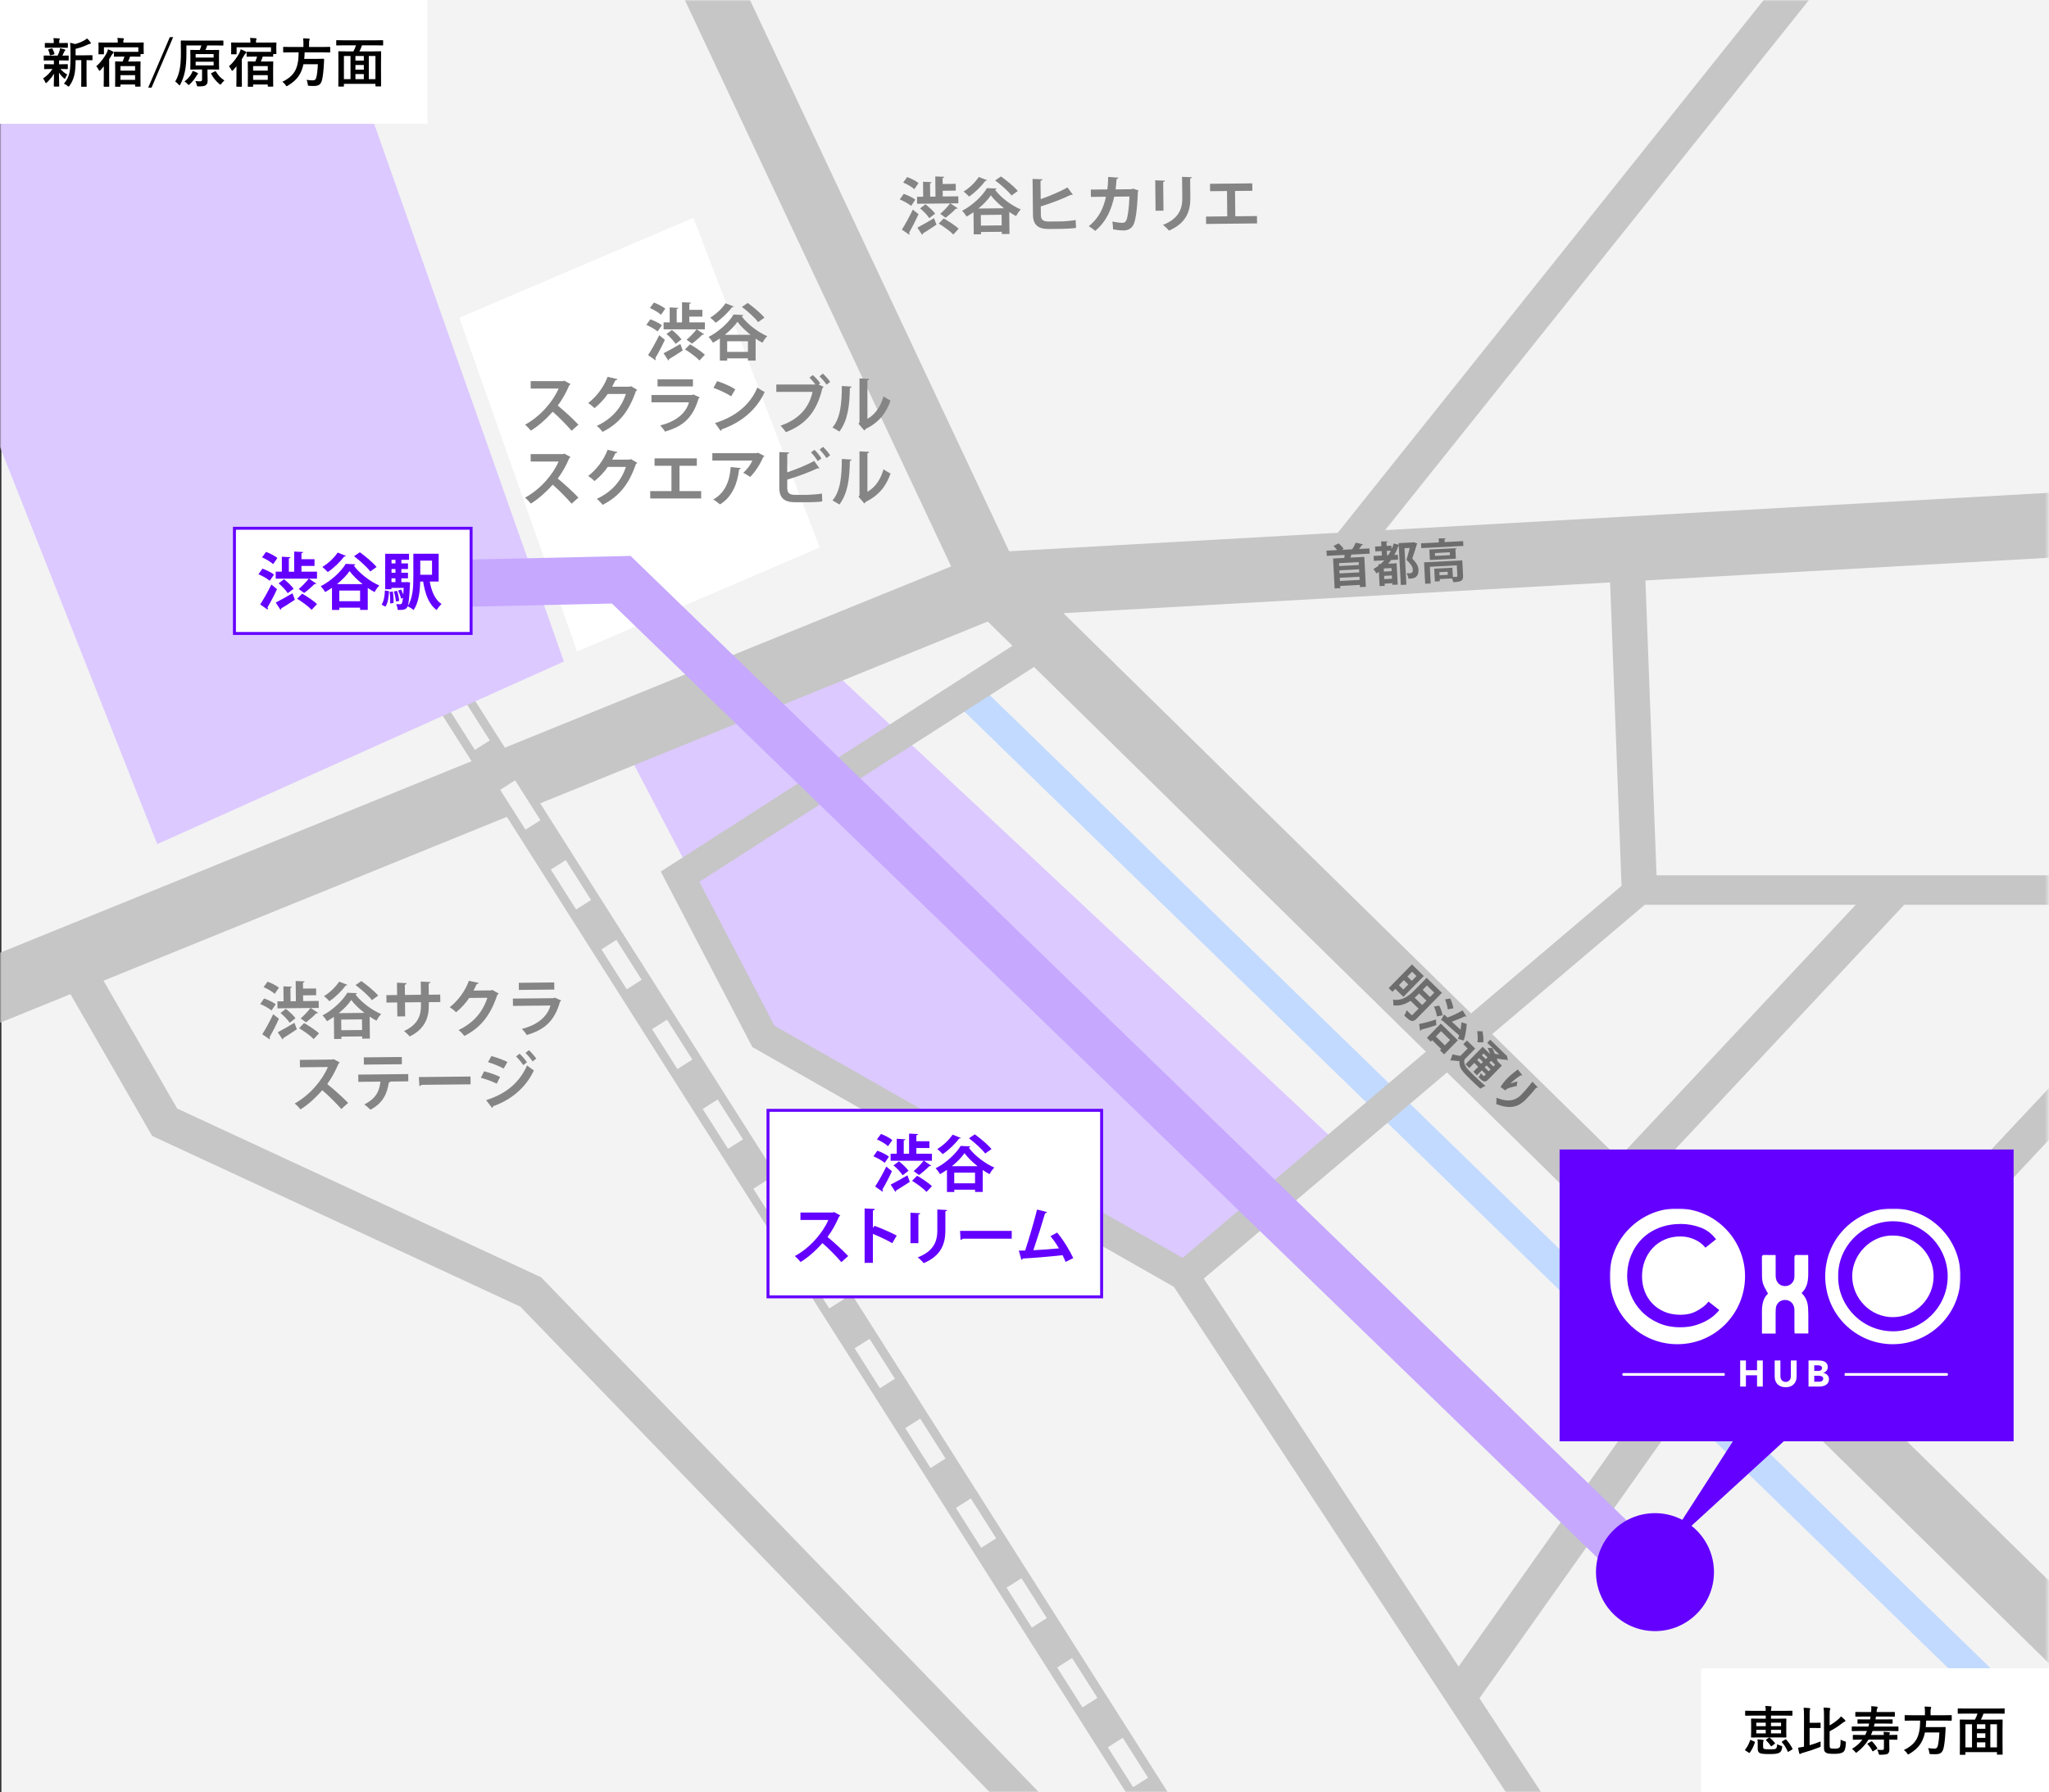 <svg width="695" height="608" viewBox="0 0 695 608" fill="none" xmlns="http://www.w3.org/2000/svg">
<rect x="0" y="0" width="695" height="608" fill="#333333" stroke="none"/>
<g clip-path="url(#clip0_1017_373)">
<path d="M695.141 -0.04H0.48V608.15H695.141V-0.04Z" fill="#F3F3F3"/>
<mask id="mask0_1017_373" style="mask-type:luminance" maskUnits="userSpaceOnUse" x="0" y="0" width="695" height="609">
<path d="M694.66 0H0V608.19H694.66V0Z" fill="white"/>
</mask>
<g mask="url(#mask0_1017_373)">
<path d="M329.22 236.49L732.67 628.89" stroke="#C2DAFF" stroke-width="10" stroke-miterlimit="10" stroke-linecap="round"/>
<path d="M142.141 218.99L417.001 652.22" stroke="#C6C6C6" stroke-width="12" stroke-miterlimit="10"/>
<path d="M213.28 256.04L262.22 349.57L401.7 432.85L451.05 385.4L279.06 224.49L213.28 256.04Z" fill="#DCC9FF"/>
<path d="M195.761 221.05L278.031 185.75L235.201 73.9L155.811 107.8L195.761 221.05Z" fill="white"/>
<path d="M-143.34 393.36L336.58 198.37L706.44 177.57" stroke="#C6C6C6" stroke-width="22" stroke-miterlimit="10"/>
<path d="M650.901 -56.28L452.561 191.85" stroke="#C6C6C6" stroke-width="12" stroke-miterlimit="10"/>
<path d="M213.86 -62.71L336.58 198.37L708.64 563.73" stroke="#C6C6C6" stroke-width="20" stroke-miterlimit="10"/>
<path d="M23.96 325.39L55.85 380.75L180.01 438.33L378.59 643.82" stroke="#C6C6C6" stroke-width="12" stroke-miterlimit="10"/>
<path d="M494.43 576.24L587.72 444.45" stroke="#C6C6C6" stroke-width="12" stroke-miterlimit="10"/>
<path d="M401.7 432.85L556.06 301.97H707.92" stroke="#C6C6C6" stroke-width="10" stroke-miterlimit="10"/>
<path d="M546.641 404.19L642.351 301.97" stroke="#C6C6C6" stroke-width="12" stroke-miterlimit="10"/>
<path d="M609.11 469.63L704.83 367.41" stroke="#C6C6C6" stroke-width="12" stroke-miterlimit="10"/>
<path d="M556.06 301.97L551.71 186.27" stroke="#C6C6C6" stroke-width="12" stroke-miterlimit="10"/>
<path d="M529.46 627.39L401.7 432.85L258.93 351.62L230.67 297.43L355.73 217.13" stroke="#C6C6C6" stroke-width="10" stroke-miterlimit="10"/>
<path d="M142.141 218.99L146.421 225.74" stroke="#F3F3F3" stroke-width="6" stroke-miterlimit="10"/>
<path d="M155.011 239.28L408.421 638.7" stroke="#F3F3F3" stroke-width="6" stroke-miterlimit="10" stroke-dasharray="16.03 16.03"/>
<path d="M92.83 -54.61L191.27 224.43L53.33 286.39L-32.4 69.78L12.99 -55.67L92.83 -54.61Z" fill="#DCC9FF"/>
<path d="M558.16 533.21L210.73 196.69L161.34 197.81" stroke="#C6A8FF" stroke-width="16" stroke-miterlimit="10" stroke-linecap="round"/>
</g>
<path d="M159.79 179.23H79.519V214.92H159.79V179.23Z" fill="white" stroke="#6400FF" stroke-miterlimit="10"/>
<path d="M89.01 192.93C90.33 193.39 92.08 194.23 92.94 194.95L91.49 197.05C90.69 196.34 89.01 195.39 87.67 194.83L89.01 192.94V192.93ZM88.27 205.07C89.32 203.45 90.85 200.79 92.05 198.31L93.96 199.89C92.93 202.12 91.71 204.45 90.71 206.1C90.82 206.23 90.86 206.35 90.86 206.48C90.86 206.61 90.82 206.71 90.75 206.82L88.27 205.08V205.07ZM90.25 187.24C91.55 187.72 93.25 188.61 94.09 189.32L92.64 191.4C91.86 190.64 90.2 189.68 88.88 189.09L90.24 187.24H90.25ZM102.26 193.96H107.53V196.33H104.8L107.3 198.01C107.2 198.13 106.94 198.2 106.65 198.16C105.79 199.08 104.23 200.39 103.16 201.18C103.14 201.18 101.33 199.84 101.33 199.84C102.4 198.96 103.83 197.49 104.71 196.33H93.52V193.96H95.6V188.88L98.52 189.05C98.5 189.24 98.35 189.37 97.97 189.43V193.97H99.78V187.13L102.8 187.28C102.78 187.49 102.63 187.62 102.25 187.7V189.72H106.68V192.01H102.25V193.98L102.26 193.96ZM93.52 204.44C94.95 203.73 97.13 202.49 99.21 201.29L100.01 203.49C98.37 204.58 96.57 205.72 95.37 206.43C95.39 206.62 95.29 206.79 95.14 206.91L93.52 204.43V204.44ZM96.36 196.54C97.51 197.46 98.94 198.79 99.59 199.75L97.59 201.26C97.02 200.29 95.66 198.89 94.5 197.9L96.35 196.53L96.36 196.54ZM105.7 206.89C104.69 205.8 102.51 204.2 100.79 203.13L102.49 201.41C104.13 202.36 106.42 203.87 107.53 204.94L105.7 206.89Z" fill="#6400FF"/>
<path d="M112.61 199.42C111.85 199.95 111.08 200.43 110.28 200.87C109.97 200.3 109.29 199.4 108.77 198.9C112.3 197.12 115.72 193.9 117.27 191.3L120.55 191.47C120.49 191.68 120.3 191.85 120 191.89C121.99 194.6 125.56 197.31 128.67 198.65C128.04 199.26 127.47 200.12 127.03 200.88C126.27 200.46 125.5 200 124.74 199.47V206.92H122.14V206.16H115.09V206.94H112.61V199.42ZM117.33 188.59C117.2 188.78 116.97 188.82 116.74 188.8C115.33 190.71 113.17 192.75 111.18 194.09C110.76 193.61 109.88 192.77 109.33 192.35C111.24 191.24 113.32 189.31 114.52 187.48L117.33 188.59ZM123 198.18C121.22 196.77 119.62 195.2 118.57 193.75C117.58 195.2 116.07 196.75 114.29 198.18H123ZM115.09 203.98H122.14V200.37H115.09V203.98ZM122.06 187.37C123.99 188.78 126.51 190.86 127.73 192.37L125.59 193.88C124.5 192.41 122.08 190.23 120.09 188.71L122.06 187.37Z" fill="#6400FF"/>
<path d="M131.95 200.57C131.82 202.57 131.61 204.6 130.73 205.82L129.43 205.13C130.21 204.02 130.48 202.19 130.56 200.32L131.95 200.57ZM148.83 197.3H145.76C146.37 200.66 147.57 203.51 149.77 204.94C149.22 205.4 148.47 206.35 148.13 206.98C145.46 205.05 144.22 201.63 143.53 197.3H142.52C142.46 200.51 142.04 204.44 140.29 206.98C139.89 206.6 138.86 205.95 138.27 205.72C137.79 207 136.51 206.96 134.89 206.92C134.85 206.31 134.66 205.47 134.36 204.95C134.95 205.01 135.43 205.01 135.68 205.01C135.93 205.01 136.1 204.97 136.25 204.76C136.42 204.55 136.57 203.98 136.69 202.85L136.02 203.1C135.89 202.34 135.47 201.21 135.05 200.35L136.06 200.01C136.33 200.54 136.56 201.14 136.77 201.71H136.79C136.83 201.08 136.87 200.34 136.92 199.46H132.76V199.92H130.64V187.89H138.74V189.93H136.14V191.15H138.39V193.06H136.14V194.32H138.39V196.21H136.14V197.51H137.46L137.94 197.47L139.09 197.6C139.09 197.79 139.07 198.04 139.05 198.23C138.86 202.6 138.65 204.72 138.27 205.68C140.05 202.99 140.2 199.07 140.2 196.02V187.87H148.79V197.3H148.83ZM132.33 204.73C132.35 204.46 132.35 204.14 132.35 203.83C132.35 202.86 132.29 201.75 132.16 200.81L133.25 200.68C133.44 201.92 133.54 203.54 133.48 204.59L132.32 204.74L132.33 204.73ZM134.14 189.93H132.8V191.15H134.14V189.93ZM134.14 194.32V193.06H132.8V194.32H134.14ZM132.79 196.21V197.51H134.13V196.21H132.79ZM134.28 204.1C134.24 203.18 133.94 201.75 133.63 200.66L134.7 200.47C135.06 201.54 135.33 202.95 135.41 203.87L134.28 204.1ZM146.54 190.2H142.55V195.01H146.54V190.2Z" fill="#6400FF"/>
<path d="M220.569 108.34C221.889 108.8 223.639 109.64 224.499 110.36L223.049 112.46C222.249 111.75 220.569 110.8 219.229 110.24L220.569 108.35V108.34ZM219.829 120.48C220.879 118.86 222.409 116.2 223.609 113.72L225.519 115.3C224.489 117.52 223.269 119.85 222.269 121.51C222.369 121.63 222.419 121.76 222.419 121.89C222.419 122.02 222.379 122.12 222.309 122.23L219.829 120.49V120.48ZM221.809 102.65C223.109 103.13 224.809 104.02 225.649 104.73L224.199 106.81C223.419 106.05 221.759 105.09 220.439 104.5L221.799 102.65H221.809ZM233.819 109.37H239.089V111.74H236.359L238.859 113.42C238.759 113.54 238.499 113.61 238.209 113.57C237.349 114.49 235.799 115.8 234.719 116.59C234.699 116.59 232.889 115.25 232.889 115.25C233.959 114.37 235.389 112.9 236.269 111.74H225.079V109.37H227.159V104.29L230.079 104.46C230.059 104.65 229.909 104.77 229.529 104.84V109.38H231.339V102.54L234.359 102.69C234.339 102.9 234.189 103.03 233.809 103.11V105.13H238.239V107.42H233.809V109.39L233.819 109.37ZM225.079 119.85C226.509 119.14 228.689 117.9 230.769 116.7L231.569 118.91C229.929 120 228.129 121.13 226.929 121.85C226.949 122.04 226.849 122.21 226.699 122.33L225.079 119.85ZM227.919 111.95C229.079 112.87 230.499 114.2 231.149 115.16L229.159 116.67C228.589 115.71 227.229 114.3 226.069 113.31L227.919 111.94V111.95ZM237.259 122.3C236.249 121.21 234.069 119.61 232.349 118.54L234.049 116.82C235.689 117.77 237.979 119.28 239.089 120.35L237.259 122.3Z" fill="#858585"/>
<path d="M244.17 114.83C243.41 115.36 242.64 115.84 241.84 116.28C241.52 115.71 240.85 114.81 240.33 114.31C243.86 112.53 247.28 109.31 248.83 106.71L252.11 106.88C252.05 107.09 251.86 107.26 251.56 107.3C253.55 110.01 257.12 112.72 260.23 114.06C259.6 114.67 259.03 115.53 258.59 116.29C257.83 115.87 257.06 115.41 256.3 114.88V122.33H253.7V121.57H246.65V122.35H244.17V114.83ZM248.9 104C248.77 104.19 248.54 104.23 248.31 104.21C246.9 106.12 244.74 108.16 242.75 109.5C242.33 109.02 241.45 108.18 240.9 107.76C242.81 106.65 244.89 104.72 246.09 102.89L248.9 104ZM254.57 113.59C252.79 112.18 251.19 110.61 250.14 109.16C249.15 110.61 247.64 112.16 245.86 113.59H254.57ZM246.65 119.39H253.7V115.78H246.65V119.39ZM253.62 102.78C255.55 104.19 258.07 106.26 259.29 107.78L257.15 109.29C256.06 107.82 253.64 105.64 251.65 104.13L253.62 102.79V102.78Z" fill="#858585"/>
<path d="M193.5 130.3C193.44 130.47 193.29 130.59 193.12 130.66C191.94 133.37 190.85 135.32 189.19 137.61C191.25 139.29 194.33 142.08 196.2 144.08L193.87 146.14C192.23 144.19 189.23 141.18 187.47 139.69C185.5 141.91 182.77 144.48 180.04 146.11C179.62 145.54 178.7 144.58 178.09 144.09C183.32 141.26 187.58 136.22 189.47 131.83H180V129.31H190.98L191.42 129.16L193.5 130.29V130.3Z" fill="#858585"/>
<path d="M216.16 132.27C216.08 132.44 215.87 132.56 215.7 132.67C213.33 139.54 210.05 143.67 204.38 146.53C203.94 145.94 203.16 145.04 202.41 144.51C207.66 142.05 210.72 138.36 212.3 133.66H206.13C205.08 135.26 203.38 137.1 201.66 138.47C201.16 137.97 200.21 137.19 199.5 136.75C202.23 134.67 204.81 131.35 206.09 127.85L209.43 128.63C209.35 128.88 209.07 129.01 208.74 129.01C208.4 129.77 207.98 130.5 207.63 131.19H213.61L213.99 131L216.17 132.28L216.16 132.27Z" fill="#858585"/>
<path d="M237.37 134.84C237.31 134.96 237.16 135.09 236.97 135.15C235.08 141.55 231.87 144.64 225.53 146.43C225.24 145.82 224.46 144.88 223.93 144.33C229.2 143.07 232.69 140.19 233.69 136.5H220.97V134.02H234.83L235.12 133.81L237.37 134.84ZM235.04 131.1H223.03V128.69H235.04V131.1Z" fill="#858585"/>
<path d="M243.25 129.31C245.35 129.96 247.87 131.07 249.4 132.08L248.01 134.47C246.5 133.46 244.02 132.31 242.01 131.59L243.25 129.3V129.31ZM242.53 143.53C249.61 141.35 254.48 137.23 256.91 131.46C257.69 132.09 258.59 132.59 259.37 133.01C256.77 138.74 251.75 143.22 244.8 145.67C244.76 145.9 244.63 146.13 244.44 146.21L242.53 143.52V143.53Z" fill="#858585"/>
<path d="M275.71 127.26C276.57 127.99 277.66 129.21 278.21 130.03L277.68 130.45L279.38 131.27C279.3 131.42 279.15 131.54 278.96 131.63C277.11 139.48 273.46 143.95 266.57 146.62C266.09 145.91 265.31 144.96 264.77 144.42C271.24 142.21 274.55 137.97 275.6 132.96H263.32V130.46H276.59C276.04 129.7 275.18 128.7 274.57 128.11L275.7 127.27L275.71 127.26ZM280.35 130.51C279.89 129.73 278.71 128.37 277.96 127.68L279.11 126.76C279.99 127.52 281.04 128.73 281.59 129.57L280.35 130.52V130.51Z" fill="#858585"/>
<path d="M288.82 131.18C288.8 131.41 288.61 131.6 288.27 131.64C288.16 137.67 287.6 142.54 284.72 146.42C284.11 146.02 283.1 145.43 282.37 145.05C285.16 141.8 285.54 136.34 285.54 130.96L288.82 131.17V131.18ZM294.21 142.1C297.02 140.55 298.75 137.71 299.69 134.46C300.24 134.92 301.43 135.59 302.06 135.91C300.55 140.26 298.09 143.32 293.64 145.53C293.53 145.74 293.33 145.95 293.16 146.06L291.19 143.75L291.53 143.31V128.38L294.81 128.55C294.77 128.78 294.62 128.99 294.22 129.05V142.11L294.21 142.1Z" fill="#858585"/>
<path d="M193.5 155.05C193.44 155.22 193.29 155.34 193.12 155.41C191.94 158.12 190.85 160.07 189.19 162.36C191.25 164.04 194.33 166.83 196.2 168.83L193.87 170.89C192.23 168.94 189.23 165.93 187.47 164.44C185.5 166.66 182.77 169.23 180.04 170.86C179.62 170.29 178.7 169.33 178.09 168.84C183.32 166.01 187.58 160.97 189.47 156.58H180V154.06H190.98L191.42 153.91L193.5 155.04V155.05Z" fill="#858585"/>
<path d="M216.16 157.02C216.08 157.19 215.87 157.31 215.7 157.42C213.33 164.29 210.05 168.42 204.38 171.28C203.94 170.69 203.16 169.79 202.41 169.26C207.66 166.8 210.72 163.11 212.3 158.41H206.13C205.08 160.01 203.38 161.85 201.66 163.22C201.16 162.72 200.21 161.94 199.5 161.5C202.23 159.42 204.81 156.1 206.09 152.6L209.43 153.38C209.35 153.63 209.07 153.76 208.74 153.76C208.4 154.52 207.98 155.25 207.63 155.94H213.61L213.99 155.75L216.17 157.03L216.16 157.02Z" fill="#858585"/>
<path d="M222.02 155.51H236.36V158.03H230.48V166.62H237.83V169.12H220.55V166.62H227.75V158.03H222.02V155.51Z" fill="#858585"/>
<path d="M259.29 154.73C259.23 154.88 259.08 154.98 258.87 155.05C257.92 157.38 256.16 160.13 254.44 161.83C253.89 161.39 252.78 160.74 252.09 160.4C253.41 159.31 254.65 157.57 255.2 156.26H241.62V153.76H256.74L257.03 153.57L259.3 154.72L259.29 154.73ZM251.27 158.81C251.25 159.02 251.04 159.19 250.7 159.25C250.18 163.85 248.43 168.59 244.21 171.13C243.64 170.67 242.63 169.85 241.92 169.45C245.91 167.31 247.55 163.15 247.84 158.45L251.26 158.81H251.27Z" fill="#858585"/>
<path d="M274.16 167.88C275.25 167.86 277.58 167.67 278.8 167.46C278.84 168.32 278.86 169.25 278.9 170.13C277.74 170.3 275.46 170.4 274.39 170.4H269.67C266 170.4 264.34 168.89 264.34 165.53V153.37L267.68 153.52C267.64 153.77 267.49 153.96 267.03 154V160.24C269.72 159.36 273.71 157.76 276.16 156.38L277.95 158.88C277.87 158.92 277.74 158.94 277.61 158.94C277.48 158.94 277.38 158.92 277.25 158.9C275.26 159.89 270.59 161.71 267.03 162.72V165.56C267.03 167.3 267.81 167.89 269.74 167.89H274.17L274.16 167.88ZM276.26 152.61C277.1 153.39 278.11 154.69 278.63 155.53L277.37 156.45C276.91 155.65 275.82 154.2 275.08 153.49L276.26 152.61ZM279.18 151.61C280.02 152.41 281.07 153.65 281.57 154.47L280.33 155.41C279.83 154.61 278.73 153.25 278.02 152.51L279.17 151.61H279.18Z" fill="#858585"/>
<path d="M288.82 155.93C288.8 156.16 288.61 156.35 288.27 156.39C288.16 162.42 287.6 167.29 284.72 171.17C284.11 170.77 283.1 170.18 282.37 169.8C285.16 166.55 285.54 161.09 285.54 155.71L288.82 155.92V155.93ZM294.21 166.85C297.02 165.3 298.75 162.46 299.69 159.21C300.24 159.67 301.43 160.34 302.06 160.66C300.55 165.01 298.09 168.07 293.64 170.28C293.53 170.49 293.33 170.7 293.16 170.81L291.19 168.5L291.53 168.06V153.13L294.81 153.3C294.77 153.53 294.62 153.74 294.22 153.8V166.86L294.21 166.85Z" fill="#858585"/>
<path d="M373.66 376.71H260.5V439.99H373.66V376.71Z" fill="white" stroke="#6400FF" stroke-miterlimit="10"/>
<path d="M297.59 390.41C298.91 390.87 300.65 391.71 301.52 392.43L300.07 394.53C299.27 393.82 297.59 392.87 296.25 392.31L297.59 390.42V390.41ZM296.85 402.55C297.9 400.93 299.43 398.27 300.63 395.79L302.54 397.37C301.51 399.6 300.29 401.93 299.29 403.58C299.39 403.71 299.44 403.83 299.44 403.96C299.44 404.09 299.4 404.19 299.33 404.3L296.85 402.56V402.55ZM298.82 384.72C300.12 385.2 301.82 386.09 302.66 386.8L301.21 388.88C300.43 388.12 298.77 387.16 297.45 386.57L298.82 384.72ZM310.83 391.44H316.1V393.81H313.37L315.87 395.49C315.76 395.61 315.51 395.68 315.22 395.64C314.36 396.56 312.8 397.87 311.73 398.66C311.71 398.66 309.9 397.32 309.9 397.32C310.97 396.44 312.4 394.97 313.28 393.81H302.09V391.44H304.17V386.36L307.09 386.53C307.07 386.72 306.92 386.85 306.54 386.91V391.45H308.35V384.61L311.37 384.76C311.35 384.97 311.2 385.1 310.82 385.18V387.2H315.25V389.49H310.82V391.46L310.83 391.44ZM302.1 401.92C303.53 401.21 305.71 399.97 307.79 398.77L308.59 400.97C306.95 402.06 305.15 403.2 303.95 403.91C303.97 404.1 303.87 404.27 303.72 404.39L302.1 401.91V401.92ZM304.93 394.02C306.09 394.94 307.51 396.27 308.16 397.23L306.16 398.74C305.59 397.77 304.23 396.37 303.07 395.38L304.92 394.01L304.93 394.02ZM314.28 404.38C313.27 403.29 311.09 401.69 309.37 400.62L311.07 398.9C312.71 399.85 315 401.36 316.11 402.43L314.28 404.38Z" fill="#6400FF"/>
<path d="M321.19 396.9C320.43 397.43 319.66 397.91 318.86 398.35C318.54 397.78 317.87 396.88 317.35 396.38C320.88 394.6 324.3 391.38 325.85 388.78L329.13 388.95C329.07 389.16 328.88 389.33 328.59 389.37C330.58 392.08 334.15 394.79 337.26 396.13C336.63 396.74 336.06 397.6 335.62 398.36C334.86 397.94 334.09 397.48 333.33 396.95V404.4H330.73V403.64H323.68V404.42H321.2V396.9H321.19ZM325.91 386.07C325.78 386.26 325.55 386.3 325.32 386.28C323.91 388.19 321.75 390.23 319.76 391.57C319.34 391.09 318.46 390.25 317.91 389.83C319.82 388.72 321.9 386.79 323.1 384.96L325.91 386.07ZM331.58 395.66C329.79 394.25 328.2 392.68 327.15 391.23C326.16 392.68 324.65 394.23 322.87 395.66H331.58ZM323.67 401.46H330.72V397.85H323.67V401.46ZM330.64 384.85C332.57 386.26 335.09 388.34 336.31 389.85L334.17 391.36C333.08 389.89 330.66 387.71 328.67 386.19L330.64 384.85Z" fill="#6400FF"/>
<path d="M285 412.37C284.94 412.54 284.79 412.66 284.62 412.73C283.44 415.44 282.35 417.39 280.69 419.68C282.75 421.36 285.83 424.15 287.7 426.15L285.37 428.21C283.73 426.26 280.73 423.25 278.97 421.76C277 423.98 274.27 426.55 271.54 428.18C271.12 427.61 270.2 426.65 269.59 426.16C274.82 423.33 279.08 418.29 280.97 413.9H271.5V411.38H282.48L282.92 411.23L285 412.36V412.37Z" fill="#6400FF"/>
<path d="M302.65 421.78C300.91 420.77 298.16 419.47 296.08 418.63V428.46H293.27V410L296.71 410.17C296.69 410.42 296.52 410.63 296.08 410.69V416.61L296.61 415.9C298.92 416.72 302.07 418.1 304.15 419.2L302.66 421.78H302.65Z" fill="#6400FF"/>
<path d="M308.82 421.78V411.45L312.12 411.62C312.1 411.85 311.91 412 311.51 412.06V421.78H308.82ZM321.27 410.54C321.25 410.75 321.08 410.9 320.66 410.96V417.53C320.66 421.98 319.19 426.12 313.29 428.55C312.89 428.02 311.9 427.04 311.27 426.6C316.83 424.48 317.93 420.99 317.93 417.51V410.35L321.27 410.54Z" fill="#6400FF"/>
<path d="M325.64 417.62H343.17V420.27H326.52C326.39 420.48 326.1 420.63 325.81 420.67L325.64 417.63V417.62Z" fill="#6400FF"/>
<path d="M361.44 428.14C361.1 427.3 360.77 426.54 360.41 425.85C355.81 426.38 350.02 426.84 346.91 426.98C346.85 427.21 346.66 427.4 346.45 427.44L345.57 424.31C346.18 424.31 346.91 424.29 347.73 424.27C349.01 420.36 350.77 414.38 351.76 410.37L355.14 411.23C355.08 411.46 354.83 411.61 354.49 411.61C353.46 415.16 351.87 420.18 350.5 424.17C352.98 424.06 356.99 423.77 359.19 423.54C358.31 422.05 357.28 420.56 356.31 419.42L358.56 418.18C360.64 420.6 362.91 424.39 364.04 426.85L361.44 428.13V428.14Z" fill="#6400FF"/>
<path d="M464.6 187.84L458.36 188.16C458.27 188.49 458.17 188.84 458.06 189.18L462.76 188.94L463.29 199.09L461.29 199.19L461.25 198.44L454.58 198.79L454.62 199.54L452.7 199.64L452.17 189.49L455.96 189.29C456.02 188.95 456.07 188.61 456.1 188.27L450.03 188.59L449.94 186.82L453.54 186.63C453.18 186.17 452.72 185.63 452.31 185.24L454.04 184.35C454.68 184.89 455.37 185.64 455.74 186.2L455.15 186.55L458.63 186.37C459.09 185.7 459.59 184.8 459.86 184.11L462.38 184.7C462.31 184.83 462.17 184.89 461.92 184.9C461.67 185.33 461.34 185.8 460.98 186.25L464.5 186.07L464.59 187.84H464.6ZM460.91 191.7L460.86 190.71L454.19 191.06L454.24 192.05L460.91 191.7ZM454.32 193.5L454.37 194.55L461.04 194.2L460.99 193.15L454.32 193.5ZM454.5 197.11L461.17 196.76L461.11 195.67L454.44 196.02L454.5 197.11Z" fill="#6D6D6D"/>
<path d="M474.4 184.28L479.07 184.04L479.47 183.96C479.47 183.96 479.52 183.99 480.73 184.38C480.72 184.48 480.66 184.58 480.58 184.64C480.17 186.04 479.64 187.75 479.02 189.48C480.51 191.04 481.08 192.15 481.13 193.17C481.29 196.22 479.23 196.31 477.74 196.34C477.7 195.81 477.41 195.01 477.07 194.5C477.52 194.53 477.95 194.5 478.24 194.49C479.2 194.44 479.24 193.75 479.21 193.19C479.16 192.31 478.59 191.4 477.07 189.92C477.51 188.46 477.88 187.1 478.18 185.9L476.39 185.99L477.03 198.36L475.14 198.46L474.45 185.19H474.34C473.95 186.29 473.49 187.31 472.95 188.28L474.12 188.22L474.21 189.88L471.86 190C471.55 190.43 471.22 190.85 470.87 191.25L473.72 191.1L474.1 198.34L472.29 198.43L472.26 197.87L469.65 198.01L469.69 198.76L467.95 198.85L467.7 194.04C467.44 194.23 467.16 194.41 466.88 194.56C466.67 194.17 466.15 193.43 465.83 193.08C466.45 192.74 467.04 192.36 467.6 191.93L467.57 191.42L468.27 191.38C468.73 190.99 469.16 190.56 469.55 190.11L466 190.29L465.91 188.63L468.72 188.48L468.64 186.96L466.5 187.07L466.41 185.42L468.55 185.31L468.47 183.71H470.67C470.67 183.87 470.55 183.97 470.27 184.03L470.33 185.21L471.94 185.13L472 186.31C472.29 185.7 472.54 185.05 472.75 184.38L474.44 184.84L474.41 184.25L474.4 184.28ZM472.02 193.78L471.97 192.73L469.36 192.87L469.41 193.92L472.02 193.78ZM469.55 196.48L472.16 196.34L472.1 195.24L469.49 195.38L469.55 196.48ZM470.48 188.42L470.86 188.4C471.19 187.9 471.48 187.37 471.76 186.83L470.4 186.9L470.48 188.42Z" fill="#6D6D6D"/>
<path d="M490.001 183.92L496.271 183.59L496.351 185.22L482.091 185.96L482.011 184.33L488.041 184.02L487.971 182.66L490.381 182.68C490.381 182.83 490.261 182.94 489.961 182.99L490.011 183.92H490.001ZM495.991 190.1L496.261 195.34C496.351 197.13 495.521 197.38 492.941 197.52C492.871 197.16 492.701 196.67 492.511 196.25L488.341 196.47L488.381 197.2L486.701 197.29L486.471 192.94L492.641 192.62L492.801 195.75C493.071 195.74 493.351 195.74 493.551 195.73C494.251 195.69 494.331 195.66 494.321 195.42L494.131 191.81L484.991 192.29L485.281 197.96L483.411 198.06L483.031 190.79L495.981 190.12L495.991 190.1ZM484.821 186.45L493.641 185.99L493.821 189.54L485.001 190L484.821 186.45ZM491.811 188.35L491.761 187.38L486.711 187.64L486.761 188.61L491.811 188.35ZM491.071 195.02L491.021 193.98L488.221 194.13L488.271 195.17L491.071 195.02Z" fill="#6D6D6D"/>
<path d="M476.03 338.2L473.27 335.5L472.3 336.49L471.03 335.25L478.92 327.2L482.94 331.14L476.03 338.19V338.2ZM489.09 336.85L480.52 345.59C479.2 346.94 478.42 346.61 476.31 344.54C476.62 344.11 476.99 343.28 477.13 342.74C477.43 343.05 477.75 343.39 478.02 343.66C478.87 344.49 478.9 344.52 479.17 344.25L481.16 342.21L478.45 339.55C476.8 340.64 474.84 341.41 472.61 341.09C472.66 340.63 472.6 339.62 472.48 339.17C475.82 339.65 478.1 337.66 479.82 335.92L483.9 331.76L489.09 336.85ZM474.5 334.25L475.99 335.71L477.66 334.01L476.17 332.55L474.5 334.25ZM480.46 331.15L478.97 329.69L477.37 331.32L478.86 332.78L480.46 331.15ZM481.35 337.07C480.91 337.52 480.45 337.98 479.84 338.5L482.38 340.99L483.84 339.5L481.36 337.07H481.35ZM486.49 336.79L484.01 334.36L482.56 335.83L485.04 338.26L486.49 336.79Z" fill="#6D6D6D"/>
<path d="M481.351 347.42C482.811 347.15 485.061 346.56 487.061 345.89C487.181 347.73 487.191 347.77 487.181 347.8C485.421 348.43 483.511 349 482.081 349.34C482.061 349.45 482.011 349.54 481.951 349.61C481.891 349.68 481.791 349.73 481.691 349.74L481.351 347.41V347.42ZM483.991 352.09L488.711 347.28L494.491 352.95L489.821 357.72L488.421 356.35L488.841 355.92L485.781 352.92L485.311 353.4L483.981 352.1L483.991 352.09ZM488.171 341.19C488.671 342.17 489.201 343.61 489.331 344.48L487.381 344.85C487.311 344.02 486.861 342.55 486.381 341.5L488.171 341.19ZM491.851 352.85L488.791 349.85L487.021 351.66L490.081 354.66L491.851 352.85ZM497.501 347.41C497.391 349.35 496.981 351.65 496.481 353.02L494.521 352.48C494.651 352.14 494.801 351.74 494.931 351.29C492.771 349.4 490.571 347.44 489.161 346.18C489.031 346.25 488.871 346.21 488.761 346.13L489.841 344.18L490.961 345.23C492.611 344.65 494.631 343.68 496.111 342.79L497.411 344.96C497.261 345.02 497.091 344.96 496.891 344.78C495.611 345.43 493.921 346.12 492.441 346.63C493.361 347.49 494.361 348.42 495.381 349.35C495.521 348.5 495.661 347.63 495.721 346.83L497.511 347.4L497.501 347.41ZM491.911 338.77C492.401 339.78 492.871 341.22 492.971 342.1L491.041 342.45C491.001 341.6 490.581 340.13 490.141 339.07L491.911 338.77Z" fill="#6D6D6D"/>
<path d="M500.37 355.77L496.75 359.46C496.29 361.3 497.53 362.51 499.64 364.58C501 365.91 502.66 367.47 503.84 368.45C503.37 368.61 502.55 369.04 502.1 369.36C501.19 368.55 499.92 367.36 498.76 366.22C496.11 363.62 494.8 362.34 495.05 360.01C494.09 359.94 493.12 359.85 492.33 359.74C492.19 359.86 492.09 359.89 491.94 359.82L492.69 357.71C493.47 357.92 494.44 358.12 495.34 358.25L497.8 355.73L496.33 354.28L497.57 353.01L500.36 355.74L500.37 355.77ZM500.06 360.63L498.37 362.36L497.08 361.09L502.91 355.15L505.49 357.68C505.2 356.93 504.87 356.16 504.6 355.5L506.2 355.63C506.47 356.18 506.77 356.84 507.03 357.5C507.53 357.63 508.05 357.74 508.54 357.79L504.45 353.78L505.47 352.74L510.83 357.99L511.09 358.11L511.47 359.71C511.35 359.74 511.21 359.68 511.07 359.59C510.11 359.54 508.87 359.38 507.68 359.12C507.82 359.5 507.95 359.85 508.03 360.16L509.42 361.53L504.76 366.29C503.66 367.41 503 366.96 501.54 365.53C501.81 365.14 502.11 364.56 502.25 364.12C502.61 364.49 503.01 364.88 503.12 365C503.27 365.12 503.35 365.11 503.46 365L503.98 364.47L502.62 363.14L500.97 364.82L499.75 363.62L501.4 361.94L500.07 360.64L500.06 360.63ZM501.04 359.64L502.37 360.94L503.01 360.29L501.68 358.99L501.04 359.64ZM502.84 349.91C503.08 351.08 503.24 352.7 503.12 353.65L501.13 353.62C501.31 352.72 501.23 351.07 501.05 349.84L502.85 349.9L502.84 349.91ZM504.55 358.71L503.22 357.41L502.62 358.03L503.95 359.33L504.56 358.71H504.55ZM503.59 362.13L504.95 363.46L505.59 362.81L504.23 361.48L503.59 362.13ZM506.53 361.85L507.13 361.23L505.77 359.9L505.17 360.52L506.53 361.85Z" fill="#6D6D6D"/>
<path d="M521.68 368.98C521.53 369.1 521.36 369.1 521.12 368.98C520.33 369.97 518.94 371.59 517.52 373.05C515.35 375.24 512.6 376.63 507.49 374.56C507.59 374.07 507.61 372.97 507.58 372.41C511.9 374.27 514.38 373.06 515.9 371.51C517.46 369.92 518.88 368.17 519.79 366.99L521.67 368.99L521.68 368.98ZM508.98 368.79C509.55 367.78 510.45 366.69 511.1 366.01C511.93 365.16 513.24 364.01 514.84 362.86L516.39 364.85C516.22 364.95 516.04 364.86 515.9 364.78C514.73 365.47 512.92 366.93 512.33 367.62C513.04 367.33 514.04 367.06 514.71 366.91C514.6 367.32 514.47 368.11 514.46 368.46C512.66 368.83 511.33 369.18 510.86 369.66C510.78 369.74 510.7 369.84 510.62 369.97L508.97 368.8L508.98 368.79Z" fill="#6D6D6D"/>
<path d="M89.57 338.76C90.9 339.21 92.65 340.03 93.52 340.73L92.09 342.84C91.29 342.13 89.6 341.21 88.25 340.65L89.57 338.75V338.76ZM88.96 350.9C89.99 349.27 91.5 346.59 92.67 344.1L94.6 345.65C93.59 347.89 92.4 350.23 91.41 351.9C91.52 352.02 91.56 352.15 91.56 352.28C91.56 352.41 91.52 352.51 91.46 352.62L88.96 350.9ZM90.75 333.06C92.06 333.53 93.77 334.39 94.61 335.1L93.18 337.19C92.4 336.44 90.73 335.49 89.4 334.92L90.75 333.06ZM102.83 339.65L108.1 339.6L108.12 341.97L105.39 342L107.91 343.65C107.81 343.78 107.55 343.84 107.26 343.8C106.41 344.73 104.87 346.05 103.81 346.86C103.79 346.86 101.97 345.53 101.97 345.53C103.03 344.64 104.44 343.15 105.31 341.99L94.12 342.11L94.1 339.74L96.18 339.72L96.13 334.64L99.05 334.78C99.03 334.97 98.89 335.1 98.51 335.16L98.56 339.7L100.36 339.68L100.29 332.84L103.31 332.96C103.29 333.17 103.15 333.3 102.77 333.39L102.79 335.41L107.22 335.36L107.24 337.65L102.81 337.7L102.83 339.67V339.65ZM94.21 350.22C95.63 349.49 97.8 348.23 99.87 347.01L100.69 349.21C99.06 350.32 97.27 351.47 96.08 352.2C96.1 352.39 96 352.56 95.85 352.68L94.21 350.22ZM96.96 342.29C98.12 343.2 99.57 344.51 100.23 345.47L98.25 347C97.67 346.04 96.29 344.65 95.13 343.67L96.96 342.29ZM106.41 352.55C105.39 351.47 103.19 349.9 101.46 348.84L103.14 347.1C104.79 348.03 107.09 349.52 108.21 350.58L106.4 352.55H106.41Z" fill="#858585"/>
<path d="M113.24 345C112.49 345.53 111.72 346.02 110.92 346.47C110.6 345.91 109.92 345.01 109.39 344.51C112.9 342.69 116.29 339.44 117.81 336.82L121.09 336.95C121.03 337.16 120.84 337.33 120.55 337.38C122.57 340.07 126.17 342.74 129.29 344.05C128.67 344.66 128.11 345.53 127.68 346.29C126.92 345.88 126.14 345.42 125.38 344.91L125.46 352.36L122.86 352.39V351.63L115.8 351.7V352.48L113.33 352.51L113.25 344.99L113.24 345ZM117.85 334.12C117.73 334.31 117.5 334.36 117.27 334.34C115.88 336.26 113.74 338.32 111.76 339.69C111.34 339.21 110.44 338.38 109.89 337.97C111.79 336.84 113.85 334.88 115.03 333.05L117.85 334.13V334.12ZM123.62 343.65C121.82 342.26 120.21 340.71 119.14 339.27C118.17 340.73 116.67 342.3 114.9 343.74L123.61 343.65H123.62ZM115.77 349.53L122.82 349.46L122.78 345.85L115.73 345.92L115.77 349.53ZM122.56 332.85C124.51 334.24 127.05 336.29 128.28 337.79L126.15 339.32C125.04 337.86 122.61 335.7 120.6 334.21L122.56 332.85Z" fill="#858585"/>
<path d="M149.33 339.97L145.45 340.01V340.93C145.51 345.32 144.07 349.15 138.98 351.64C138.49 351.1 137.69 350.31 137.03 349.83C141.82 347.62 142.83 344.42 142.79 340.97V340.02L137.37 340.08L137.42 344.82L134.77 344.85L134.72 340.11L131.09 340.15L131.06 337.63L134.69 337.59L134.65 333.39L137.93 333.57C137.91 333.78 137.7 334.03 137.31 334.1L137.35 337.56L142.77 337.5L142.72 333.03L146.02 333.19C146 333.42 145.79 333.61 145.4 333.68L145.44 337.48L149.32 337.44L149.35 339.96L149.33 339.97Z" fill="#858585"/>
<path d="M169.15 337.11C169.07 337.28 168.86 337.41 168.69 337.51C166.39 344.4 163.16 348.57 157.52 351.48C157.07 350.9 156.29 350 155.53 349.48C160.75 346.97 163.78 343.24 165.31 338.52L159.14 338.58C158.11 340.19 156.42 342.05 154.72 343.43C154.21 342.93 153.26 342.17 152.54 341.73C155.25 339.62 157.8 336.28 159.04 332.76L162.38 333.5C162.3 333.75 162.03 333.88 161.69 333.88C161.36 334.64 160.95 335.38 160.6 336.08L166.58 336.02L166.96 335.83L169.16 337.09L169.15 337.11Z" fill="#858585"/>
<path d="M190.38 339.45C190.32 339.58 190.17 339.7 189.98 339.77C188.16 346.19 184.98 349.31 178.65 351.16C178.35 350.55 177.56 349.62 177.03 349.08C182.29 347.77 185.74 344.85 186.71 341.15L173.99 341.28L173.96 338.8L187.82 338.66L188.11 338.45L190.37 339.46L190.38 339.45ZM188.01 335.74L176 335.86L175.98 333.44L187.99 333.32L188.01 335.74Z" fill="#858585"/>
<path d="M115.23 360.45C115.17 360.62 115.02 360.75 114.85 360.81C113.7 363.53 112.63 365.49 111 367.8C113.08 369.46 116.19 372.22 118.08 374.19L115.77 376.27C114.11 374.33 111.08 371.36 109.3 369.89C107.35 372.14 104.65 374.73 101.93 376.39C101.5 375.83 100.57 374.87 99.96 374.39C105.16 371.5 109.37 366.42 111.21 362.01L101.74 362.11L101.71 359.59L112.69 359.48L113.13 359.33L115.22 360.44L115.23 360.45Z" fill="#858585"/>
<path d="M138.52 366.87L131.93 366.96L132.35 367.08C132.29 367.21 132.14 367.36 131.87 367.36C131.34 370.81 130.03 374.24 125.64 376.5C125.24 376.06 124.15 375.13 123.58 374.71C127.69 372.57 128.68 370.14 129.04 366.97L121.54 367.05L121.51 364.59L138.47 364.41L138.5 366.87H138.52ZM136.32 361.07L123.43 361.2L123.4 358.74L136.29 358.61L136.32 361.07Z" fill="#858585"/>
<path d="M142.06 365.42L159.59 365.24L159.62 367.89L142.97 368.06C142.85 368.27 142.55 368.42 142.26 368.47L142.06 365.43V365.42Z" fill="#858585"/>
<path d="M164.21 363.47C166.08 363.93 168.21 364.69 169.61 365.37L168.5 367.67C167.13 366.99 164.91 366.13 163.1 365.67L164.21 363.47ZM164.9 373.25C171.28 371.21 175.99 367.72 178.78 361.47C179.31 361.93 180.52 362.82 181.09 363.17C178.3 369.18 173.19 373.25 167.21 375.33C167.25 375.54 167.15 375.77 166.9 375.9L164.9 373.25ZM166.68 358.28C168.56 358.81 170.66 359.56 172.12 360.3L170.84 362.54C169.36 361.74 167.38 360.92 165.53 360.37L166.68 358.28ZM176.23 357.51C177.08 358.26 178.16 359.51 178.74 360.4L177.47 361.38C176.98 360.57 175.79 359.13 175.05 358.42L176.24 357.5L176.23 357.51ZM179.4 356.3C180.25 357.07 181.33 358.32 181.91 359.15L180.66 360.13C180.13 359.3 178.98 357.94 178.24 357.24L179.41 356.3H179.4Z" fill="#858585"/>
<path d="M306.52 65.77C307.85 66.22 309.6 67.04 310.47 67.74L309.04 69.86C308.24 69.15 306.55 68.23 305.2 67.67L306.52 65.77ZM305.91 77.91C306.94 76.28 308.45 73.6 309.62 71.11L311.55 72.66C310.54 74.9 309.35 77.24 308.36 78.91C308.47 79.03 308.51 79.16 308.51 79.29C308.51 79.42 308.47 79.52 308.41 79.63L305.91 77.91ZM307.7 60.07C309.01 60.54 310.72 61.4 311.56 62.11L310.13 64.2C309.35 63.45 307.68 62.5 306.35 61.93L307.7 60.07ZM319.78 66.66L325.05 66.61L325.07 68.98L322.34 69.01L324.86 70.66C324.76 70.79 324.5 70.85 324.21 70.81C323.36 71.74 321.82 73.06 320.76 73.87C320.74 73.87 318.92 72.55 318.92 72.55C319.98 71.66 321.39 70.17 322.26 69.01L311.07 69.13L311.05 66.76L313.13 66.74L313.08 61.66L316 61.8C315.98 61.99 315.84 62.12 315.46 62.18L315.51 66.72L317.31 66.7L317.24 59.86L320.26 59.98C320.24 60.19 320.1 60.32 319.72 60.41L319.74 62.43L324.17 62.38L324.19 64.67L319.76 64.72L319.78 66.69V66.66ZM311.16 77.23C312.58 76.5 314.75 75.24 316.82 74.02L317.64 76.22C316.01 77.33 314.22 78.48 313.03 79.21C313.05 79.4 312.95 79.57 312.8 79.7L311.16 77.24V77.23ZM313.91 69.31C315.07 70.22 316.52 71.53 317.18 72.49L315.2 74.02C314.62 73.06 313.24 71.67 312.08 70.69L313.91 69.31ZM323.36 79.56C322.34 78.48 320.14 76.91 318.41 75.85L320.09 74.11C321.74 75.04 324.04 76.53 325.17 77.59L323.36 79.56Z" fill="#858585"/>
<path d="M330.19 72.01C329.44 72.54 328.67 73.03 327.87 73.48C327.55 72.92 326.87 72.02 326.34 71.52C329.85 69.7 333.24 66.45 334.76 63.83L338.04 63.96C337.98 64.17 337.79 64.34 337.5 64.39C339.52 67.08 343.12 69.75 346.24 71.06C345.62 71.68 345.06 72.54 344.63 73.3C343.87 72.89 343.09 72.44 342.33 71.92L342.41 79.37L339.81 79.4V78.64L332.75 78.71V79.49L330.28 79.52L330.2 72L330.19 72.01ZM334.8 61.13C334.68 61.32 334.45 61.37 334.22 61.35C332.83 63.27 330.69 65.33 328.71 66.7C328.29 66.22 327.39 65.39 326.84 64.98C328.74 63.85 330.8 61.89 331.98 60.05L334.8 61.13ZM340.57 70.66C338.77 69.27 337.16 67.72 336.09 66.28C335.12 67.74 333.62 69.31 331.85 70.75L340.56 70.66H340.57ZM332.72 76.54L339.77 76.47L339.73 72.86L332.68 72.93L332.72 76.54ZM339.51 59.86C341.46 61.25 344 63.3 345.23 64.8L343.1 66.33C341.99 64.87 339.56 62.71 337.55 61.22L339.51 59.86Z" fill="#858585"/>
<path d="M360.21 75.12C361.3 75.09 363.63 74.87 364.85 74.65C364.9 75.51 364.93 76.43 364.98 77.32C363.83 77.5 361.54 77.63 360.47 77.64L355.75 77.69C352.08 77.73 350.4 76.23 350.37 72.87L350.24 60.71L353.58 60.82C353.54 61.07 353.4 61.26 352.93 61.31L353 67.55C355.68 66.64 359.63 65 362.09 63.59L363.9 66.07C363.82 66.11 363.69 66.13 363.57 66.14C363.45 66.15 363.34 66.12 363.21 66.1C361.23 67.11 356.58 68.98 353.02 70.03L353.05 72.86C353.07 74.6 353.85 75.18 355.78 75.16L360.21 75.11V75.12Z" fill="#858585"/>
<path d="M386.21 64.63C386.17 64.76 386.09 64.88 385.96 64.97C385.73 71.35 385.14 75.16 384.34 76.47C383.62 77.63 382.51 78.17 381.19 78.18C380.2 78.18 378.94 78.08 377.53 77.8C377.54 77.09 377.43 75.89 377.31 75.16C378.59 75.44 380.11 75.61 380.63 75.61C381.26 75.61 381.7 75.43 382.03 74.76C382.5 73.79 382.97 70.65 383.1 66.67L377.93 66.72C376.99 71.03 375.31 75.15 371.48 78.33C370.99 77.87 369.98 77.13 369.3 76.74C372.76 74.02 374.38 70.39 375.12 66.75L370.02 66.8L369.99 64.32L375.6 64.26C375.8 62.81 375.82 61.63 375.89 60.02L379.34 60.28C379.3 60.51 379.09 60.68 378.72 60.75C378.61 62.07 378.58 63.02 378.4 64.26L383.78 64.2L384.28 63.99L386.22 64.64L386.21 64.63Z" fill="#858585"/>
<path d="M391.95 71.5L391.84 61.17L395.14 61.3C395.12 61.53 394.93 61.68 394.54 61.75L394.64 71.47L391.95 71.5ZM404.28 60.14C404.26 60.35 404.09 60.5 403.68 60.57L403.75 67.14C403.8 71.59 402.37 75.74 396.5 78.24C396.1 77.72 395.1 76.74 394.46 76.31C400 74.13 401.06 70.63 401.02 67.15L400.94 59.99L404.28 60.14Z" fill="#858585"/>
<path d="M410.42 62.36L424.76 62.21L424.79 64.73L418.91 64.79L419 73.38L426.35 73.3L426.38 75.8L409.1 75.98L409.07 73.48L416.27 73.4L416.18 64.81L410.45 64.87L410.42 62.35V62.36Z" fill="#858585"/>
<path d="M561.35 553.4C572.401 553.4 581.36 544.441 581.36 533.39C581.36 522.339 572.401 513.38 561.35 513.38C550.299 513.38 541.34 522.339 541.34 533.39C541.34 544.441 550.299 553.4 561.35 553.4Z" fill="#6400FF"/>
<path d="M563 527.5L591 484H610.5L563 527.5Z" fill="#6400FF"/>
</g>
<rect x="529" y="390" width="154" height="99" fill="#6400FF"/>
<g clip-path="url(#clip1_1017_373)">
<path d="M590.254 461.578H592.198V464.879H595.973V461.578H597.917V470.431H595.973V466.605H592.198V470.431H590.254V461.578Z" fill="white"/>
<path d="M609.394 467.017C609.394 467.543 609.316 468.027 609.157 468.468C608.999 468.909 608.765 469.293 608.453 469.618C608.142 469.943 607.752 470.197 607.288 470.381C606.824 470.565 606.288 470.656 605.681 470.656C605.073 470.656 604.525 470.565 604.061 470.381C603.597 470.197 603.207 469.943 602.896 469.618C602.584 469.293 602.351 468.909 602.192 468.468C602.033 468.027 601.955 467.543 601.955 467.017V461.578H603.899V466.942C603.899 467.217 603.943 467.471 604.03 467.705C604.117 467.94 604.239 468.14 604.397 468.312C604.556 468.483 604.743 468.615 604.964 468.712C605.186 468.809 605.422 468.855 605.681 468.855C605.939 468.855 606.176 468.809 606.391 468.712C606.606 468.615 606.793 468.483 606.952 468.312C607.111 468.14 607.232 467.94 607.319 467.705C607.407 467.471 607.45 467.217 607.45 466.942V461.578H609.394V467.017Z" fill="white"/>
<path d="M613.432 461.578H616.721C617.104 461.578 617.488 461.606 617.874 461.659C618.26 461.712 618.606 461.822 618.914 461.984C619.223 462.147 619.472 462.375 619.662 462.666C619.852 462.956 619.949 463.344 619.949 463.829C619.949 464.313 619.808 464.745 619.531 465.073C619.254 465.401 618.886 465.639 618.428 465.779V465.804C618.718 465.845 618.983 465.926 619.22 466.048C619.456 466.17 619.659 466.323 619.83 466.511C620.002 466.698 620.132 466.917 620.223 467.167C620.313 467.417 620.36 467.683 620.36 467.968C620.36 468.433 620.26 468.824 620.061 469.137C619.861 469.449 619.603 469.703 619.288 469.893C618.974 470.084 618.618 470.222 618.223 470.306C617.827 470.39 617.435 470.431 617.045 470.431H613.432V461.578ZM615.376 465.117H616.784C616.933 465.117 617.08 465.101 617.226 465.067C617.372 465.032 617.503 464.979 617.618 464.904C617.734 464.829 617.827 464.729 617.899 464.604C617.97 464.479 618.005 464.329 618.005 464.154C618.005 463.979 617.964 463.819 617.886 463.697C617.808 463.575 617.706 463.482 617.581 463.416C617.456 463.35 617.316 463.3 617.157 463.272C616.999 463.244 616.846 463.228 616.696 463.228H615.376V465.117ZM615.376 468.78H617.12C617.27 468.78 617.422 468.765 617.575 468.73C617.727 468.696 617.868 468.64 617.992 468.555C618.117 468.471 618.22 468.365 618.298 468.23C618.375 468.096 618.416 467.933 618.416 467.743C618.416 467.533 618.363 467.364 618.26 467.236C618.157 467.108 618.027 467.008 617.868 466.942C617.709 466.877 617.541 466.83 617.357 466.805C617.173 466.78 617.005 466.767 616.846 466.767H615.376V468.78Z" fill="white"/>
<mask id="mask1_1017_373" style="mask-type:luminance" maskUnits="userSpaceOnUse" x="546" y="410" width="119" height="61">
<path d="M665 410H546V471H665V410Z" fill="white"/>
</mask>
<g mask="url(#mask1_1017_373)">
<path d="M660.299 466.774H625.687V465.851H660.299C660.545 465.851 660.748 466.055 660.748 466.301V466.32C660.748 466.567 660.545 466.77 660.299 466.77" fill="white"/>
<path d="M584.987 466.774H550.701C550.455 466.774 550.252 466.57 550.252 466.323V466.305C550.252 466.058 550.455 465.854 550.701 465.854H584.987V466.777V466.774Z" fill="white"/>
<path d="M567.124 410.066C556.383 410.851 546.418 419.769 546.013 432.261C545.595 445.147 555.638 455.692 568.264 456.051C581.476 456.426 591.865 445.813 591.899 433.115C591.983 420.154 581.009 409.05 567.124 410.066ZM581.781 445.954C581.121 446.598 580.248 447.242 579.161 447.886C578.074 448.53 576.763 449.095 575.23 449.583C573.697 450.071 571.925 450.315 569.915 450.315C567.146 450.315 564.651 449.811 562.423 448.808C560.199 447.804 558.302 446.482 556.738 444.85C555.171 443.218 553.978 441.371 553.153 439.314C552.327 437.257 551.916 435.175 551.916 433.071C551.916 430.495 552.361 428.116 553.252 425.931C554.143 423.749 555.386 421.864 556.984 420.276C558.582 418.691 560.501 417.456 562.744 416.578C564.984 415.699 567.457 415.258 570.161 415.258C572.467 415.258 574.735 415.684 576.959 416.531C579.183 417.378 580.663 418.681 582.08 420.441L578.467 423.317C577.479 422.092 576.224 421.151 574.71 420.488C573.193 419.829 571.629 419.497 570.012 419.497C568.034 419.497 566.246 419.851 564.648 420.557C563.049 421.264 561.682 422.23 560.545 423.455C559.408 424.68 558.526 426.119 557.9 427.766C557.274 429.417 556.959 431.183 556.959 433.068C556.959 434.828 557.255 436.494 557.85 438.063C558.442 439.636 559.299 441.018 560.42 442.212C561.542 443.406 562.909 444.347 564.523 445.038C566.137 445.729 567.968 446.076 570.012 446.076C572.055 446.076 573.784 445.682 575.302 444.897C576.815 444.112 578.445 443.012 579.501 441.599L583.164 444.475C582.899 444.822 582.438 445.316 581.781 445.96" fill="white"/>
<path d="M602.285 452.456H597.637V451.437C597.637 447.77 597.662 449.224 597.628 445.557C597.606 443.04 597.815 440.624 599.678 438.901C599.086 437.751 598.431 436.741 598.042 435.637C597.737 434.771 597.662 433.787 597.653 432.855C597.612 429.104 597.659 430.47 597.618 426.719C597.609 425.931 597.871 425.743 598.6 425.778C599.787 425.834 600.98 425.793 602.282 425.793V426.909C602.282 430.632 602.266 429.238 602.288 432.961C602.301 435.24 604.045 436.7 606.163 436.269C607.409 436.016 608.403 434.978 608.593 433.705C608.646 433.34 608.659 432.965 608.659 432.593C608.665 428.926 608.677 430.379 608.649 426.712C608.643 426.025 608.808 425.74 609.55 425.774C610.768 425.831 611.992 425.79 613.294 425.79C613.31 426.165 613.335 426.468 613.335 426.772C613.335 430.095 613.319 428.297 613.341 431.62C613.356 434.212 613.182 436.732 611.073 438.701C612.606 440.167 613.232 441.955 613.297 443.969C613.319 444.656 613.366 445.341 613.366 446.029C613.372 449.836 613.366 448.523 613.366 452.409H608.712C608.693 452.068 608.656 451.712 608.656 451.352C608.652 447.342 608.665 448.451 608.649 444.444C608.643 442.402 607.279 441.005 605.388 441.046C603.786 441.08 602.491 442.237 602.344 443.843C602.26 444.753 602.279 445.672 602.276 446.588C602.269 449.883 602.276 448.057 602.276 451.349V452.45" fill="white"/>
<path d="M642.072 410C629.97 409.916 619.515 419.528 619.11 432.221C618.68 445.804 629.474 455.998 641.854 456.06C654.639 456.126 664.984 445.829 664.997 433.127C665.012 420.313 654.798 410.009 642.072 410ZM641.991 451.684C631.275 451.609 623.225 442.602 623.499 432.921C623.372 422.498 632.431 413.92 642.854 414.364C652.767 414.786 660.791 423.274 660.635 433.33C660.477 443.65 651.869 451.753 641.988 451.684" fill="white"/>
<path d="M642.06 419.188C634.627 419.019 628.213 425.584 628.247 433.005C628.281 440.333 634.294 446.954 642.138 446.879C649.811 446.804 655.907 440.555 655.863 432.936C655.82 425.349 649.614 419.163 642.063 419.188" fill="white"/>
</g>
</g>
<rect width="145" height="42" fill="white"/>
<path d="M27.572 20.404H25.646C25.628 22.492 25.52 24.22 25.178 25.606C24.89 26.74 24.512 27.748 23.63 29.026C23.468 29.242 23.378 29.368 23.252 29.368C23.162 29.368 23.054 29.278 22.856 29.116C22.478 28.792 22.064 28.54 21.686 28.396C22.712 27.172 23.216 26.092 23.54 24.742C23.81 23.626 23.9 22.132 23.9 19.558V17.596C23.9 16.534 23.882 15.58 23.792 14.518C24.422 14.626 24.908 14.752 25.448 14.95C26.654 14.644 27.734 14.176 28.562 13.708C28.958 13.492 29.228 13.294 29.516 13.042C29.93 13.384 30.344 13.852 30.686 14.32C30.776 14.446 30.812 14.554 30.812 14.662C30.812 14.77 30.704 14.86 30.542 14.878C30.344 14.896 30.146 14.95 29.84 15.094C28.652 15.67 27.23 16.21 25.646 16.57V18.766H28.724C30.47 18.766 31.064 18.73 31.172 18.73C31.352 18.73 31.37 18.748 31.37 18.928V20.242C31.37 20.422 31.352 20.44 31.172 20.44C31.082 20.44 30.596 20.422 29.354 20.404V26.74C29.354 28.432 29.39 29.134 29.39 29.224C29.39 29.422 29.372 29.44 29.21 29.44H27.734C27.554 29.44 27.536 29.422 27.536 29.224C27.536 29.134 27.572 28.432 27.572 26.74V20.404ZM18.266 20.494H17.222C15.638 20.494 15.116 20.53 15.008 20.53C14.846 20.53 14.828 20.512 14.828 20.332V19.036C14.828 18.856 14.846 18.838 15.008 18.838C15.116 18.838 15.638 18.874 17.222 18.874H19.544C19.832 18.316 20.048 17.722 20.228 17.164C20.318 16.894 20.336 16.678 20.354 16.372C20.948 16.48 21.398 16.624 21.92 16.75C22.1 16.804 22.136 16.876 22.136 17.002C22.136 17.11 22.1 17.182 21.992 17.272C21.884 17.362 21.812 17.47 21.722 17.686C21.524 18.136 21.38 18.46 21.164 18.874C22.406 18.874 22.928 18.838 23.108 18.838C23.288 18.838 23.306 18.856 23.306 19.036V20.332C23.306 20.512 23.288 20.53 23.108 20.53C23 20.53 22.46 20.494 20.894 20.494H20.066C20.03 20.62 20.03 20.854 20.03 21.484V21.808H20.642C22.172 21.808 22.694 21.772 22.802 21.772C22.982 21.772 23 21.79 23 21.97V23.248C23 23.428 22.982 23.446 22.802 23.446C22.694 23.446 22.172 23.41 20.642 23.41H20.516C21.2 24.202 21.974 24.832 22.82 25.3C22.622 25.57 22.442 25.858 22.19 26.452C22.118 26.632 22.064 26.74 21.974 26.74C21.902 26.74 21.776 26.668 21.596 26.488C21.038 26.002 20.498 25.39 19.994 24.616C20.012 27.118 20.084 28.54 20.084 29.17C20.084 29.35 20.066 29.368 19.868 29.368H18.446C18.266 29.368 18.248 29.35 18.248 29.17C18.248 28.576 18.302 27.262 18.32 25.012C17.672 26.11 16.934 26.974 15.98 27.928C15.8 28.09 15.692 28.18 15.602 28.18C15.476 28.18 15.404 28.054 15.314 27.82C15.116 27.352 14.864 26.92 14.612 26.614C15.89 25.768 16.952 24.706 17.798 23.41H17.348C15.8 23.41 15.278 23.446 15.17 23.446C14.99 23.446 14.972 23.428 14.972 23.248V21.97C14.972 21.79 14.99 21.772 15.17 21.772C15.278 21.772 15.8 21.808 17.348 21.808H18.284V21.484C18.284 21.07 18.284 20.764 18.266 20.494ZM20.696 16.174H17.528C16.034 16.174 15.512 16.21 15.404 16.21C15.224 16.21 15.206 16.192 15.206 16.012V14.77C15.206 14.59 15.224 14.572 15.404 14.572C15.512 14.572 16.034 14.608 17.528 14.608H18.23V14.122C18.23 13.708 18.212 13.312 18.122 12.934C18.77 12.952 19.346 12.97 19.994 13.024C20.174 13.042 20.282 13.096 20.282 13.186C20.282 13.294 20.228 13.384 20.174 13.492C20.084 13.654 20.084 13.798 20.084 14.14V14.608H20.696C22.19 14.608 22.694 14.572 22.802 14.572C23 14.572 23.018 14.59 23.018 14.77V16.012C23.018 16.192 23 16.21 22.802 16.21C22.694 16.21 22.19 16.174 20.696 16.174ZM18.284 18.46L17.258 18.73C17.024 18.802 16.952 18.784 16.898 18.586C16.754 18.01 16.646 17.506 16.394 17.002C16.286 16.804 16.304 16.75 16.556 16.696L17.474 16.426C17.69 16.372 17.726 16.408 17.798 16.552C18.086 17.056 18.302 17.632 18.464 18.172C18.518 18.352 18.482 18.406 18.284 18.46ZM42.206 19.198H41.162C39.506 19.198 38.948 19.234 38.84 19.234C38.66 19.234 38.642 19.216 38.642 19.036V17.758C38.642 17.578 38.66 17.56 38.84 17.56C38.948 17.56 39.506 17.596 41.162 17.596H45.158C46.022 17.596 46.562 17.596 46.922 17.578V16.048H35.258V18.226C35.258 18.406 35.24 18.424 35.06 18.424H33.584C33.404 18.424 33.386 18.406 33.386 18.226C33.386 18.1 33.422 17.848 33.422 16.282V15.634C33.422 15.004 33.386 14.734 33.386 14.608C33.386 14.428 33.404 14.41 33.584 14.41C33.692 14.41 34.286 14.446 35.942 14.446H39.938V14.194C39.938 13.726 39.92 13.312 39.812 12.862C40.46 12.88 41.126 12.916 41.738 12.97C41.918 12.988 42.026 13.06 42.026 13.132C42.026 13.258 41.972 13.366 41.918 13.492C41.846 13.636 41.828 13.816 41.828 14.23V14.446H46.22C47.858 14.446 48.452 14.41 48.578 14.41C48.74 14.41 48.758 14.428 48.758 14.608C48.758 14.716 48.722 15.004 48.722 15.508V16.282C48.722 17.776 48.758 18.046 48.758 18.154C48.758 18.334 48.74 18.352 48.578 18.352H47.66V19.036C47.66 19.216 47.642 19.234 47.462 19.234C47.354 19.234 46.814 19.198 45.158 19.198H44.114C43.916 19.81 43.718 20.332 43.466 20.872H45.212C46.814 20.872 47.354 20.836 47.48 20.836C47.66 20.836 47.678 20.854 47.678 21.052C47.678 21.16 47.642 21.736 47.642 23.392V25.822C47.642 28.468 47.678 29.098 47.678 29.188C47.678 29.368 47.66 29.386 47.48 29.386H46.04C45.842 29.386 45.824 29.368 45.824 29.188V28.666H40.856V29.242C40.856 29.422 40.838 29.44 40.658 29.44H39.236C39.056 29.44 39.038 29.422 39.038 29.242C39.038 29.134 39.074 28.504 39.074 25.858V23.698C39.074 21.736 39.038 21.16 39.038 21.052C39.038 20.854 39.056 20.836 39.236 20.836C39.344 20.836 39.902 20.872 41.504 20.872H41.594C41.828 20.314 42.044 19.774 42.206 19.198ZM40.856 27.1H45.824V25.498H40.856V27.1ZM40.856 22.42V23.968H45.824V22.42H40.856ZM35.204 26.92V25.012C35.204 24.292 35.204 23.374 35.222 22.51C34.862 22.942 34.484 23.356 34.106 23.77C33.926 23.932 33.836 24.022 33.746 24.022C33.638 24.022 33.566 23.896 33.44 23.644C33.224 23.176 32.954 22.798 32.648 22.474C34.268 21.106 35.42 19.396 36.176 18.01C36.356 17.632 36.536 17.128 36.644 16.714C37.274 16.948 37.814 17.2 38.264 17.452C38.48 17.56 38.57 17.668 38.57 17.794C38.57 17.938 38.48 18.028 38.336 18.118C38.174 18.226 38.012 18.406 37.76 18.874C37.544 19.27 37.292 19.684 37.022 20.098V26.92C37.022 28.414 37.058 29.134 37.058 29.224C37.058 29.404 37.04 29.422 36.842 29.422H35.384C35.186 29.422 35.168 29.404 35.168 29.224C35.168 29.134 35.204 28.414 35.204 26.92ZM58.73 12.61L51.404 29.728H50.27L57.596 12.61H58.73ZM63.23 15.418V17.794C63.23 20.746 63.068 22.6 62.69 24.4C62.384 25.84 61.862 27.316 61.178 28.612C61.052 28.846 60.98 28.972 60.89 28.972C60.818 28.972 60.728 28.864 60.566 28.666C60.224 28.27 59.81 27.892 59.432 27.658C60.17 26.434 60.584 25.21 60.908 23.716C61.214 22.276 61.358 20.566 61.358 17.776C61.358 15.22 61.322 14.068 61.322 13.96C61.322 13.762 61.34 13.744 61.538 13.744C61.628 13.744 62.24 13.78 63.95 13.78H73.184C74.876 13.78 75.47 13.744 75.578 13.744C75.758 13.744 75.776 13.762 75.776 13.96V15.256C75.776 15.436 75.758 15.454 75.578 15.454C75.47 15.454 74.858 15.418 73.166 15.418H70.286C70.088 16.012 69.926 16.462 69.692 16.966H71.726C73.418 16.966 74.012 16.93 74.102 16.93C74.3 16.93 74.318 16.948 74.318 17.11C74.318 17.218 74.282 17.704 74.282 18.856V21.7C74.282 22.816 74.318 23.302 74.318 23.41C74.318 23.59 74.3 23.608 74.102 23.608C74.012 23.608 73.418 23.572 71.726 23.572H70.376V25.066C70.376 25.912 70.43 26.65 70.43 27.316C70.43 28.126 70.286 28.522 69.836 28.864C69.422 29.17 69.008 29.314 67.388 29.314C66.83 29.314 66.83 29.332 66.722 28.738C66.596 28.27 66.47 27.856 66.254 27.496C66.902 27.568 67.334 27.604 67.82 27.604C68.396 27.604 68.54 27.37 68.54 26.92V23.572H67.118C65.444 23.572 64.868 23.608 64.742 23.608C64.562 23.608 64.544 23.59 64.544 23.41C64.544 23.302 64.58 22.816 64.58 21.7V18.856C64.58 17.704 64.544 17.236 64.544 17.11C64.544 16.948 64.562 16.93 64.742 16.93C64.868 16.93 65.444 16.966 67.118 16.966H67.766C68 16.426 68.144 15.976 68.306 15.418H63.23ZM72.464 22.186V20.944H66.362V22.186H72.464ZM66.362 18.352V19.54H72.464V18.352H66.362ZM62.564 27.658C63.68 26.794 64.4 25.93 64.85 25.156C65.102 24.742 65.246 24.382 65.336 24.058C65.912 24.22 66.452 24.454 66.884 24.688C67.046 24.778 67.172 24.85 67.172 24.958C67.172 25.102 67.082 25.156 66.974 25.246C66.884 25.336 66.722 25.57 66.614 25.768C66.02 26.794 65.3 27.694 64.4 28.54C64.202 28.72 64.094 28.828 64.004 28.828C63.896 28.828 63.806 28.72 63.608 28.504C63.284 28.126 62.96 27.856 62.564 27.658ZM71.816 24.742L72.914 24.202C73.13 24.112 73.166 24.13 73.256 24.292C74.012 25.57 74.804 26.416 76.118 27.298C75.794 27.568 75.416 27.964 75.11 28.378C74.948 28.612 74.858 28.702 74.75 28.702C74.66 28.702 74.552 28.63 74.372 28.468C73.22 27.496 72.392 26.488 71.636 25.084C71.546 24.904 71.582 24.85 71.816 24.742ZM87.206 19.198H86.162C84.506 19.198 83.948 19.234 83.84 19.234C83.66 19.234 83.642 19.216 83.642 19.036V17.758C83.642 17.578 83.66 17.56 83.84 17.56C83.948 17.56 84.506 17.596 86.162 17.596H90.158C91.022 17.596 91.562 17.596 91.922 17.578V16.048H80.258V18.226C80.258 18.406 80.24 18.424 80.06 18.424H78.584C78.404 18.424 78.386 18.406 78.386 18.226C78.386 18.1 78.422 17.848 78.422 16.282V15.634C78.422 15.004 78.386 14.734 78.386 14.608C78.386 14.428 78.404 14.41 78.584 14.41C78.692 14.41 79.286 14.446 80.942 14.446H84.938V14.194C84.938 13.726 84.92 13.312 84.812 12.862C85.46 12.88 86.126 12.916 86.738 12.97C86.918 12.988 87.026 13.06 87.026 13.132C87.026 13.258 86.972 13.366 86.918 13.492C86.846 13.636 86.828 13.816 86.828 14.23V14.446H91.22C92.858 14.446 93.452 14.41 93.578 14.41C93.74 14.41 93.758 14.428 93.758 14.608C93.758 14.716 93.722 15.004 93.722 15.508V16.282C93.722 17.776 93.758 18.046 93.758 18.154C93.758 18.334 93.74 18.352 93.578 18.352H92.66V19.036C92.66 19.216 92.642 19.234 92.462 19.234C92.354 19.234 91.814 19.198 90.158 19.198H89.114C88.916 19.81 88.718 20.332 88.466 20.872H90.212C91.814 20.872 92.354 20.836 92.48 20.836C92.66 20.836 92.678 20.854 92.678 21.052C92.678 21.16 92.642 21.736 92.642 23.392V25.822C92.642 28.468 92.678 29.098 92.678 29.188C92.678 29.368 92.66 29.386 92.48 29.386H91.04C90.842 29.386 90.824 29.368 90.824 29.188V28.666H85.856V29.242C85.856 29.422 85.838 29.44 85.658 29.44H84.236C84.056 29.44 84.038 29.422 84.038 29.242C84.038 29.134 84.074 28.504 84.074 25.858V23.698C84.074 21.736 84.038 21.16 84.038 21.052C84.038 20.854 84.056 20.836 84.236 20.836C84.344 20.836 84.902 20.872 86.504 20.872H86.594C86.828 20.314 87.044 19.774 87.206 19.198ZM85.856 27.1H90.824V25.498H85.856V27.1ZM85.856 22.42V23.968H90.824V22.42H85.856ZM80.204 26.92V25.012C80.204 24.292 80.204 23.374 80.222 22.51C79.862 22.942 79.484 23.356 79.106 23.77C78.926 23.932 78.836 24.022 78.746 24.022C78.638 24.022 78.566 23.896 78.44 23.644C78.224 23.176 77.954 22.798 77.648 22.474C79.268 21.106 80.42 19.396 81.176 18.01C81.356 17.632 81.536 17.128 81.644 16.714C82.274 16.948 82.814 17.2 83.264 17.452C83.48 17.56 83.57 17.668 83.57 17.794C83.57 17.938 83.48 18.028 83.336 18.118C83.174 18.226 83.012 18.406 82.76 18.874C82.544 19.27 82.292 19.684 82.022 20.098V26.92C82.022 28.414 82.058 29.134 82.058 29.224C82.058 29.404 82.04 29.422 81.842 29.422H80.384C80.186 29.422 80.168 29.404 80.168 29.224C80.168 29.134 80.204 28.414 80.204 26.92ZM101.3 17.758H98.51C96.908 17.758 96.368 17.794 96.242 17.794C96.062 17.794 96.044 17.776 96.044 17.578V16.12C96.044 15.922 96.062 15.904 96.242 15.904C96.368 15.904 96.908 15.94 98.51 15.94H102.92V14.77C102.92 13.996 102.884 13.438 102.794 13.006C103.442 13.006 104.144 13.042 104.756 13.096C104.936 13.114 105.044 13.186 105.044 13.294C105.044 13.42 104.99 13.528 104.936 13.672C104.864 13.816 104.828 14.05 104.828 14.716V15.94H109.562C111.182 15.94 111.722 15.904 111.83 15.904C111.992 15.904 112.01 15.922 112.01 16.12V17.578C112.01 17.776 111.992 17.794 111.83 17.794C111.722 17.794 111.182 17.758 109.562 17.758H103.334C103.316 18.55 103.262 19.288 103.19 19.972H107.6C109.112 19.972 109.616 19.936 109.724 19.936C109.904 19.936 109.94 19.99 109.94 20.188C109.904 20.656 109.886 21.142 109.868 21.592C109.724 24.274 109.508 25.948 109.274 26.938C108.878 28.648 108.176 29.17 106.376 29.17C106.052 29.17 105.548 29.17 104.954 29.134C104.45 29.098 104.45 29.062 104.378 28.486C104.306 27.928 104.162 27.406 103.982 27.1C104.918 27.226 105.728 27.262 106.196 27.262C106.79 27.262 107.096 26.974 107.258 26.362C107.528 25.462 107.726 23.806 107.816 21.79H102.92C102.236 25.12 100.706 27.226 97.646 29.044C97.412 29.17 97.304 29.242 97.214 29.242C97.088 29.242 97.016 29.116 96.854 28.846C96.566 28.396 96.188 28.036 95.774 27.748C99.914 25.714 101.264 23.23 101.3 17.758ZM120.758 15.382H116.51C114.908 15.382 114.35 15.418 114.242 15.418C114.062 15.418 114.044 15.4 114.044 15.238V13.834C114.044 13.654 114.062 13.636 114.242 13.636C114.35 13.636 114.908 13.672 116.51 13.672H127.472C129.092 13.672 129.632 13.636 129.74 13.636C129.938 13.636 129.956 13.654 129.956 13.834V15.238C129.956 15.4 129.938 15.418 129.74 15.418C129.632 15.418 129.092 15.382 127.472 15.382H122.792C122.54 16.102 122.252 16.786 121.91 17.434H126.626C128.336 17.434 128.948 17.398 129.074 17.398C129.254 17.398 129.272 17.416 129.272 17.596C129.272 17.704 129.236 18.496 129.236 20.998V24.256C129.236 28.252 129.272 29.008 129.272 29.116C129.272 29.296 129.254 29.314 129.074 29.314H127.544C127.364 29.314 127.346 29.296 127.346 29.116V28.45H116.654V29.17C116.654 29.35 116.636 29.368 116.456 29.368H114.944C114.764 29.368 114.746 29.35 114.746 29.17C114.746 29.044 114.782 28.288 114.782 24.274V21.394C114.782 18.514 114.746 17.722 114.746 17.596C114.746 17.416 114.764 17.398 114.944 17.398C115.07 17.398 115.682 17.434 117.392 17.434H119.876C120.218 16.804 120.524 16.066 120.758 15.382ZM127.346 19H125.096V26.848H127.346V19ZM116.654 19V26.848H118.886V19H116.654ZM120.56 26.848H123.404V25.138H120.56V26.848ZM120.56 23.626H123.404V22.06H120.56V23.626ZM120.56 20.548H123.404V19H120.56V20.548Z" fill="black"/>
<rect width="118" height="42" transform="translate(577 566)" fill="white"/>
<path d="M598.92 582.066H594.366C592.782 582.066 592.242 582.102 592.134 582.102C591.954 582.102 591.936 582.084 591.936 581.904V580.626C591.936 580.428 591.954 580.41 592.134 580.41C592.242 580.41 592.782 580.446 594.366 580.446H598.92C598.902 579.78 598.866 579.312 598.776 578.79C599.442 578.808 600.018 578.844 600.648 578.916C600.828 578.934 600.9 579.006 600.9 579.096C600.9 579.222 600.864 579.312 600.828 579.42C600.738 579.636 600.702 579.906 600.702 580.446H605.544C607.128 580.446 607.668 580.41 607.776 580.41C607.974 580.41 607.974 580.428 607.974 580.626V581.904C607.974 582.084 607.974 582.102 607.776 582.102C607.668 582.102 607.128 582.066 605.544 582.066H600.702V583.11H603.222C604.968 583.11 605.598 583.074 605.724 583.074C605.904 583.074 605.922 583.092 605.922 583.272C605.922 583.38 605.886 583.848 605.886 584.928V587.664C605.886 588.726 605.922 589.194 605.922 589.302C605.922 589.482 605.904 589.5 605.724 589.5C605.598 589.5 604.968 589.464 603.222 589.464H596.634C594.888 589.464 594.258 589.5 594.132 589.5C593.952 589.5 593.934 589.482 593.934 589.302C593.934 589.176 593.97 588.726 593.97 587.664V584.928C593.97 583.848 593.934 583.398 593.934 583.272C593.934 583.092 593.952 583.074 594.132 583.074C594.258 583.074 594.888 583.11 596.634 583.11H598.92V582.066ZM604.122 588.096V586.89H600.702V588.096H604.122ZM604.122 584.46H600.702V585.648H604.122V584.46ZM595.716 588.096H598.92V586.89H595.716V588.096ZM595.716 585.648H598.92V584.46H595.716V585.648ZM598.02 591.408V592.614C598.02 592.974 598.092 593.208 598.308 593.334C598.596 593.478 599.37 593.496 600.126 593.496C601.44 593.496 601.944 593.514 602.322 593.298C602.628 593.136 602.754 592.614 602.79 591.75C603.15 591.984 603.564 592.146 604.086 592.29C604.536 592.434 604.536 592.434 604.482 592.92C604.356 593.91 604.014 594.396 603.51 594.684C602.844 595.044 601.854 595.116 599.982 595.116C598.398 595.116 597.372 595.026 596.868 594.756C596.454 594.522 596.202 594.144 596.202 593.19V591.552C596.202 590.994 596.202 590.652 596.112 590.13C596.706 590.148 597.354 590.202 597.894 590.292C598.11 590.328 598.218 590.382 598.218 590.472C598.218 590.58 598.2 590.634 598.128 590.76C598.056 590.904 598.02 591.102 598.02 591.408ZM593.142 594.63L592.062 593.928C591.846 593.784 591.864 593.712 591.954 593.586C592.638 592.776 593.268 591.57 593.61 590.454C593.682 590.256 593.7 590.238 593.934 590.364L595.05 590.868C595.266 590.976 595.284 591.012 595.23 591.192C594.834 592.488 594.204 593.694 593.52 594.63C593.466 594.702 593.43 594.738 593.376 594.738C593.304 594.738 593.25 594.702 593.142 594.63ZM604.518 590.814L605.49 590.202C605.598 590.148 605.652 590.112 605.706 590.112C605.76 590.112 605.796 590.148 605.868 590.22C606.714 591.138 607.398 592.11 607.974 593.226C608.064 593.406 608.064 593.442 607.848 593.586L606.732 594.27C606.498 594.414 606.444 594.432 606.372 594.252C605.868 593.064 605.274 592.074 604.428 591.138C604.302 590.994 604.32 590.94 604.518 590.814ZM599.136 590.166L599.946 589.59C600.126 589.464 600.18 589.464 600.324 589.572C600.99 590.13 601.458 590.634 602.016 591.336C602.124 591.444 602.142 591.516 601.962 591.642L601.008 592.362C600.9 592.452 600.846 592.488 600.792 592.488C600.738 592.488 600.702 592.452 600.648 592.362C600.18 591.66 599.658 591.066 599.064 590.49C598.938 590.346 598.938 590.328 599.136 590.166ZM620.592 582.192V585.396C621.69 584.766 622.914 583.866 623.598 583.254C623.94 582.966 624.21 582.678 624.426 582.318C624.912 582.678 625.398 583.128 625.794 583.542C625.92 583.668 625.956 583.758 625.956 583.866C625.956 583.992 625.848 584.064 625.704 584.1C625.47 584.172 625.29 584.316 624.804 584.676C623.832 585.468 622.176 586.602 620.592 587.376V592.02C620.592 592.722 620.628 592.902 620.826 593.082C621.024 593.226 621.366 593.28 622.302 593.28C623.22 593.28 623.598 593.19 623.904 592.902C624.228 592.614 624.3 591.984 624.318 590.238C624.624 590.436 625.2 590.634 625.668 590.778C626.118 590.904 626.118 590.904 626.1 591.39C626.01 593.28 625.722 594.036 625.164 594.45C624.624 594.846 623.634 595.044 622.212 595.044C620.448 595.044 619.782 594.936 619.278 594.594C618.9 594.324 618.684 594.036 618.684 592.992V582.318C618.684 581.094 618.648 580.14 618.54 579.348C619.224 579.366 619.908 579.402 620.484 579.474C620.7 579.51 620.844 579.582 620.844 579.726C620.844 579.888 620.772 579.996 620.718 580.086C620.628 580.248 620.592 580.626 620.592 582.192ZM613.806 586.26V592.11C614.976 591.786 616.164 591.39 617.532 590.832C617.514 591.228 617.514 591.66 617.532 592.038C617.568 592.65 617.55 592.65 617.046 592.848C615.102 593.604 613.536 594.126 611.376 594.738C611.07 594.828 610.908 594.9 610.8 594.972C610.692 595.044 610.62 595.098 610.512 595.098C610.404 595.098 610.332 594.99 610.278 594.846C610.134 594.342 609.99 593.568 609.9 592.956C610.476 592.884 610.944 592.794 611.52 592.686L611.898 592.614V582.138C611.898 580.896 611.862 580.23 611.772 579.402C612.42 579.42 613.122 579.456 613.734 579.528C613.914 579.546 614.022 579.636 614.022 579.726C614.022 579.888 613.968 579.978 613.914 580.104C613.806 580.32 613.806 580.788 613.806 582.102V584.514H615.21C616.74 584.514 617.226 584.478 617.334 584.478C617.514 584.478 617.532 584.496 617.532 584.658V586.098C617.532 586.278 617.514 586.296 617.334 586.296C617.226 586.296 616.74 586.26 615.21 586.26H613.806ZM640.824 590.22V591.462C640.824 592.344 640.86 592.92 640.86 593.64C640.86 594.324 640.644 594.774 640.266 595.026C639.906 595.242 639.15 595.332 637.89 595.35C637.332 595.368 637.332 595.368 637.188 594.81C637.08 594.36 636.918 593.964 636.702 593.64C637.332 593.712 638.088 593.73 638.556 593.712C638.826 593.712 639.006 593.532 639.006 593.154V590.22H633.768C632.814 591.804 631.572 593.172 629.952 594.432C629.754 594.594 629.664 594.666 629.574 594.666C629.466 594.666 629.376 594.558 629.214 594.342C628.89 593.928 628.548 593.586 628.17 593.352C629.718 592.434 630.852 591.39 631.698 590.22H631.014C629.34 590.22 628.764 590.256 628.656 590.256C628.476 590.256 628.458 590.238 628.458 590.058V588.798C628.458 588.618 628.476 588.6 628.656 588.6C628.764 588.6 629.34 588.636 631.014 588.636H632.652C632.778 588.402 632.904 588.15 633.012 587.88C633.084 587.682 633.174 587.502 633.246 587.286H630.582C628.962 587.286 628.404 587.322 628.296 587.322C628.116 587.322 628.098 587.304 628.098 587.124V585.954C628.098 585.774 628.116 585.756 628.296 585.756C628.404 585.756 628.962 585.792 630.582 585.792H633.732C633.84 585.468 633.93 585.126 634.002 584.766H632.724C630.96 584.766 630.348 584.802 630.24 584.802C630.06 584.802 630.042 584.784 630.042 584.586V583.524C630.042 583.344 630.06 583.326 630.24 583.326C630.348 583.326 630.96 583.362 632.724 583.362H634.308L634.47 582.39H631.95C630.204 582.39 629.61 582.426 629.502 582.426C629.322 582.426 629.304 582.408 629.304 582.228V581.004C629.304 580.842 629.322 580.824 629.502 580.824C629.61 580.824 630.204 580.86 631.95 580.86H634.668C634.758 579.888 634.758 579.474 634.704 578.862C635.334 578.898 636.018 578.952 636.504 579.024C636.72 579.06 636.882 579.114 636.882 579.258C636.882 579.402 636.828 579.51 636.756 579.618C636.648 579.78 636.576 580.068 636.504 580.86H640.068C641.796 580.86 642.39 580.824 642.498 580.824C642.696 580.824 642.714 580.842 642.714 581.004V582.228C642.714 582.408 642.696 582.426 642.498 582.426C642.39 582.426 641.796 582.39 640.068 582.39H636.306L636.144 583.362H639.276C641.022 583.362 641.634 583.326 641.742 583.326C641.94 583.326 641.958 583.344 641.958 583.524V584.586C641.958 584.784 641.94 584.802 641.742 584.802C641.634 584.802 641.022 584.766 639.276 584.766H635.856C635.784 585.126 635.694 585.468 635.604 585.792H641.454C643.074 585.792 643.632 585.756 643.74 585.756C643.92 585.756 643.938 585.774 643.938 585.954V587.124C643.938 587.304 643.92 587.322 643.74 587.322C643.632 587.322 643.074 587.286 641.454 587.286H635.154L634.776 588.258L634.596 588.636H638.988C638.97 588.258 638.934 587.934 638.88 587.592C639.546 587.61 640.158 587.646 640.77 587.718C640.95 587.736 641.04 587.826 641.04 587.934C641.04 588.078 640.986 588.15 640.914 588.276C640.86 588.348 640.842 588.438 640.824 588.636H641.022C642.696 588.636 643.272 588.6 643.38 588.6C643.56 588.6 643.578 588.618 643.578 588.798V590.058C643.578 590.238 643.56 590.256 643.38 590.256C643.272 590.256 642.696 590.22 641.022 590.22H640.824ZM633.57 591.48L634.668 590.85C634.866 590.742 634.902 590.742 635.046 590.886C635.622 591.462 636.27 592.29 636.738 593.064C636.828 593.226 636.828 593.262 636.594 593.388L635.442 594.09C635.334 594.162 635.262 594.198 635.208 594.198C635.154 594.198 635.118 594.144 635.082 594.054C634.65 593.208 634.074 592.398 633.48 591.786C633.354 591.642 633.354 591.588 633.57 591.48ZM651.3 583.758H648.51C646.908 583.758 646.368 583.794 646.242 583.794C646.062 583.794 646.044 583.776 646.044 583.578V582.12C646.044 581.922 646.062 581.904 646.242 581.904C646.368 581.904 646.908 581.94 648.51 581.94H652.92V580.77C652.92 579.996 652.884 579.438 652.794 579.006C653.442 579.006 654.144 579.042 654.756 579.096C654.936 579.114 655.044 579.186 655.044 579.294C655.044 579.42 654.99 579.528 654.936 579.672C654.864 579.816 654.828 580.05 654.828 580.716V581.94H659.562C661.182 581.94 661.722 581.904 661.83 581.904C661.992 581.904 662.01 581.922 662.01 582.12V583.578C662.01 583.776 661.992 583.794 661.83 583.794C661.722 583.794 661.182 583.758 659.562 583.758H653.334C653.316 584.55 653.262 585.288 653.19 585.972H657.6C659.112 585.972 659.616 585.936 659.724 585.936C659.904 585.936 659.94 585.99 659.94 586.188C659.904 586.656 659.886 587.142 659.868 587.592C659.724 590.274 659.508 591.948 659.274 592.938C658.878 594.648 658.176 595.17 656.376 595.17C656.052 595.17 655.548 595.17 654.954 595.134C654.45 595.098 654.45 595.062 654.378 594.486C654.306 593.928 654.162 593.406 653.982 593.1C654.918 593.226 655.728 593.262 656.196 593.262C656.79 593.262 657.096 592.974 657.258 592.362C657.528 591.462 657.726 589.806 657.816 587.79H652.92C652.236 591.12 650.706 593.226 647.646 595.044C647.412 595.17 647.304 595.242 647.214 595.242C647.088 595.242 647.016 595.116 646.854 594.846C646.566 594.396 646.188 594.036 645.774 593.748C649.914 591.714 651.264 589.23 651.3 583.758ZM670.758 581.382H666.51C664.908 581.382 664.35 581.418 664.242 581.418C664.062 581.418 664.044 581.4 664.044 581.238V579.834C664.044 579.654 664.062 579.636 664.242 579.636C664.35 579.636 664.908 579.672 666.51 579.672H677.472C679.092 579.672 679.632 579.636 679.74 579.636C679.938 579.636 679.956 579.654 679.956 579.834V581.238C679.956 581.4 679.938 581.418 679.74 581.418C679.632 581.418 679.092 581.382 677.472 581.382H672.792C672.54 582.102 672.252 582.786 671.91 583.434H676.626C678.336 583.434 678.948 583.398 679.074 583.398C679.254 583.398 679.272 583.416 679.272 583.596C679.272 583.704 679.236 584.496 679.236 586.998V590.256C679.236 594.252 679.272 595.008 679.272 595.116C679.272 595.296 679.254 595.314 679.074 595.314H677.544C677.364 595.314 677.346 595.296 677.346 595.116V594.45H666.654V595.17C666.654 595.35 666.636 595.368 666.456 595.368H664.944C664.764 595.368 664.746 595.35 664.746 595.17C664.746 595.044 664.782 594.288 664.782 590.274V587.394C664.782 584.514 664.746 583.722 664.746 583.596C664.746 583.416 664.764 583.398 664.944 583.398C665.07 583.398 665.682 583.434 667.392 583.434H669.876C670.218 582.804 670.524 582.066 670.758 581.382ZM677.346 585H675.096V592.848H677.346V585ZM666.654 585V592.848H668.886V585H666.654ZM670.56 592.848H673.404V591.138H670.56V592.848ZM670.56 589.626H673.404V588.06H670.56V589.626ZM670.56 586.548H673.404V585H670.56V586.548Z" fill="black"/>
<defs>
<clipPath id="clip0_1017_373">
<rect width="695" height="608" fill="white"/>
</clipPath>
<clipPath id="clip1_1017_373">
<rect width="119" height="61" fill="white" transform="translate(546 410)"/>
</clipPath>
</defs>
</svg>

